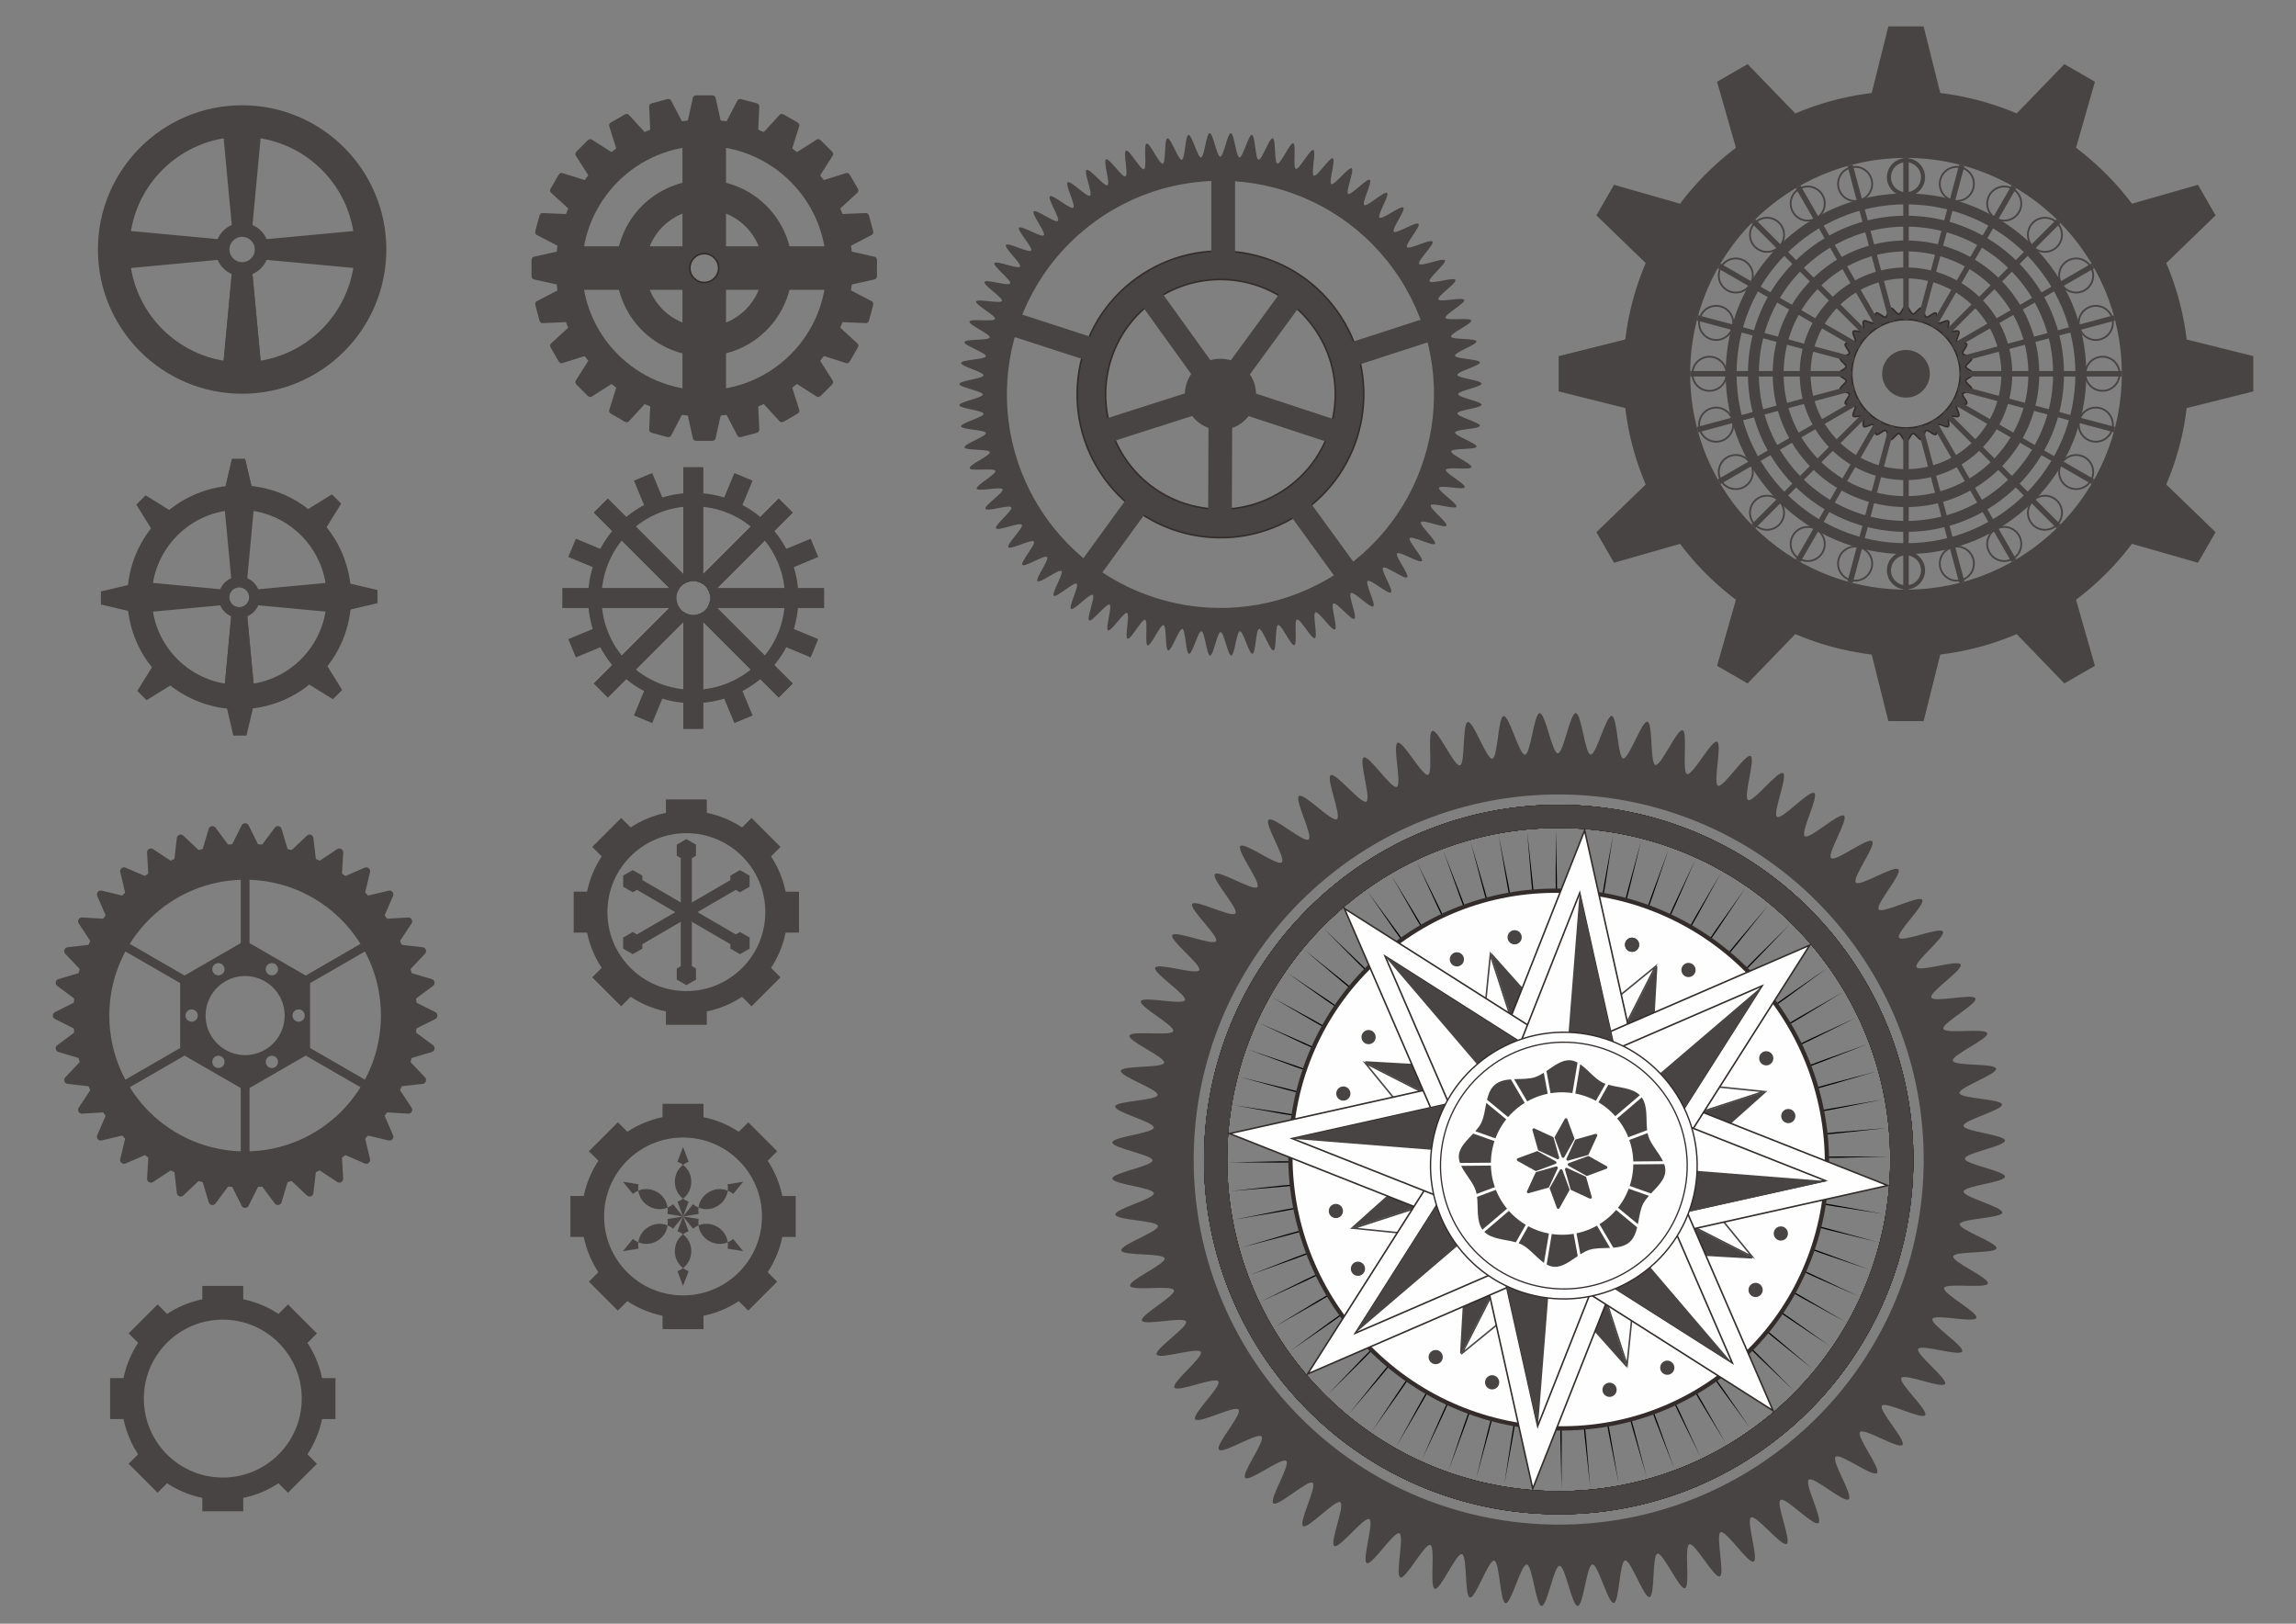 <?xml version="1.0" encoding="UTF-8"?>
<!DOCTYPE svg PUBLIC "-//W3C//DTD SVG 1.1//EN" "http://www.w3.org/Graphics/SVG/1.1/DTD/svg11.dtd">
<!-- Creator: CorelDRAW 2019 (64-Bit) -->
<svg xmlns="http://www.w3.org/2000/svg" xml:space="preserve" width="297mm" height="210mm" version="1.1" style="shape-rendering:geometricPrecision; text-rendering:geometricPrecision; image-rendering:optimizeQuality; fill-rule:evenodd; clip-rule:evenodd"
viewBox="0 0 29700 21000"
 xmlns:xlink="http://www.w3.org/1999/xlink"
 xmlns:xodm="http://www.corel.com/coreldraw/odm/2003">
 <rect x="0" y="0" width="29700" height="21000" fill="#808080" stroke="none"/>
 <defs>
  <style type="text/css">
   <![CDATA[
    .str3 {stroke:#474443;stroke-width:141.11;stroke-miterlimit:22.926}
    .str2 {stroke:#332C2B;stroke-width:50;stroke-miterlimit:22.926}
    .str5 {stroke:#474443;stroke-width:70.56;stroke-miterlimit:22.926}
    .str6 {stroke:#474443;stroke-width:52.92;stroke-miterlimit:22.926}
    .str1 {stroke:#474443;stroke-width:20;stroke-miterlimit:22.926}
    .str0 {stroke:#332C2B;stroke-width:20;stroke-miterlimit:22.926}
    .str4 {stroke:#332C2B;stroke-width:20;stroke-miterlimit:22.926}
    .fil1 {fill:none}
    .fil4 {fill:#FEFEFE}
    .fil0 {fill:#474443}
    .fil3 {fill:black}
    .fil5 {fill:#FEFEFE;fill-rule:nonzero}
    .fil2 {fill:#474443;fill-rule:nonzero}
   ]]>
  </style>
 </defs>
 <g id="Layer_x0020_1">
  <g id="_1910402190992">
   <path class="fil0" d="M3132.01 1361.63c1030.2,0 1865.31,835.11 1865.31,1865.31 0,1030.2 -835.11,1865.31 -1865.31,1865.31 -1030.2,0 -1865.31,-835.11 -1865.31,-1865.31 0,-1030.2 835.11,-1865.31 1865.31,-1865.31zm0 407.63c805.07,0 1457.68,652.61 1457.68,1457.68 0,805.07 -652.61,1457.68 -1457.68,1457.68 -805.07,0 -1457.68,-652.61 -1457.68,-1457.68 0,-805.07 652.61,-1457.68 1457.68,-1457.68z"/>
   <circle class="fil1" cx="3132" cy="3226.94" r="1457.68"/>
   <path class="fil0" d="M3132.01 2882.99c189.96,0 343.95,153.99 343.95,343.95 0,189.96 -153.99,343.95 -343.95,343.95 -189.96,0 -343.95,-153.99 -343.95,-343.95 0,-189.96 153.99,-343.95 343.95,-343.95zm0 179.9c90.6,0 164.05,73.45 164.05,164.05 0,90.6 -73.45,164.05 -164.05,164.05 -90.6,0 -164.05,-73.45 -164.05,-164.05 0,-90.6 73.45,-164.05 164.05,-164.05z"/>
   <path class="fil2" d="M3005.01 3470.21l254 0 127 1354.67 -508 0 127 -1354.67zm127 0m190.5 677.33m-190.5 677.34m-190.5 -677.34"/>
   <path class="fil2" d="M3375.27 3353.93l0 -254 1354.67 -127 0 508 -1354.67 -127zm0 -127m677.33 -190.5m677.34 190.5m-677.34 190.5"/>
   <path class="fil2" d="M3258.99 2983.67l-254 0 -127 -1354.67 508 0 -127 1354.67zm-127 0m-190.5 -677.33m190.5 -677.34m190.5 677.34"/>
   <path class="fil2" d="M2888.73 3099.95l0 254 -1354.67 127 0 -508 1354.67 127zm0 127m-677.33 190.5m-677.34 -190.5m677.34 -190.5"/>
   <path class="fil2" d="M3005.01 3470.21l254 0 127 1354.67 -508 0 127 -1354.67zm127 0m190.5 677.33m-190.5 677.34m-190.5 -677.34"/>
  </g>
  <g id="_1910411511024">
   <g>
    <path class="fil0" d="M3094.68 6276.8c799.74,0 1448.03,648.29 1448.03,1448.03 0,799.73 -648.29,1448.02 -1448.03,1448.02 -799.73,0 -1448.02,-648.29 -1448.02,-1448.02 0,-799.74 648.29,-1448.03 1448.02,-1448.03zm0 316.44c624.97,0 1131.59,506.62 1131.59,1131.59 0,624.96 -506.62,1131.58 -1131.59,1131.58 -624.96,0 -1131.58,-506.62 -1131.58,-1131.58 0,-624.97 506.62,-1131.59 1131.58,-1131.59z"/>
    <circle class="fil1" cx="3094.68" cy="7724.83" r="1131.59"/>
    <path class="fil0" d="M3094.68 7457.82c147.47,0 267.01,119.54 267.01,267.01 0,147.46 -119.54,267 -267.01,267 -147.46,0 -267,-119.54 -267,-267 0,-147.47 119.54,-267.01 267,-267.01zm0 139.65c70.34,0 127.36,57.02 127.36,127.36 0,70.33 -57.02,127.35 -127.36,127.35 -70.33,0 -127.35,-57.02 -127.35,-127.35 0,-70.34 57.02,-127.36 127.35,-127.36z"/>
    <path class="fil2" d="M2996.1 7913.67l197.17 0 98.59 1051.62 -394.35 0 98.59 -1051.62zm98.58 0m147.89 525.81m-147.89 525.81m-147.88 -525.81"/>
    <path class="fil2" d="M3283.53 7823.41l0 -197.18 1051.62 -98.59 0 394.36 -1051.62 -98.59zm0 -98.59m525.8 -147.89m525.82 147.89m-525.82 147.88"/>
    <path class="fil2" d="M3193.26 7535.98l-197.18 0 -98.59 -1051.62 394.36 0 -98.59 1051.62zm-98.59 0m-147.88 -525.81m147.88 -525.81m147.88 525.81"/>
    <path class="fil2" d="M2905.83 7626.24l0 197.18 -1051.62 98.59 0 -394.36 1051.62 98.59zm0 98.59m-525.81 147.89m-525.81 -147.89m525.81 -147.88"/>
    <path class="fil2" d="M2996.1 7913.67l197.17 0 98.59 1051.62 -394.35 0 98.59 -1051.62zm98.58 0m147.89 525.81m-147.89 525.81m-147.88 -525.81"/>
   </g>
   <path class="fil2" d="M3001.16 5935.88l169.35 0 84.66 359.83 -338.67 0 84.66 -359.83zm84.67 0m127.01 179.91m-127.01 179.92m-127 -179.92"/>
   <path class="fil2" d="M1763.57 6525.98l119.75 -119.75 314.3 194.58 -239.47 239.47 -194.58 -314.3zm59.87 -59.87m217.03 37.41m37.41 217.03m-217.02 -37.42"/>
   <path class="fil2" d="M1305.73 7818.35l0 -169.35 359.83 -84.66 0 338.67 -359.83 -84.66zm0 -84.67m179.91 -127.01m179.92 127.01m-179.92 127"/>
   <path class="fil2" d="M1895.83 9055.94l-119.75 -119.75 194.58 -314.3 239.47 239.47 -314.3 194.58zm-59.87 -59.87m37.41 -217.03m217.03 -37.41m-37.42 217.02"/>
   <path class="fil2" d="M3188.2 9513.78l-169.35 0 -84.66 -359.83 338.67 0 -84.66 359.83zm-84.67 0m-127.01 -179.91m127.01 -179.92m127 179.92"/>
   <path class="fil2" d="M4425.79 8923.68l-119.75 119.75 -314.3 -194.58 239.47 -239.47 194.58 314.3zm-59.87 59.87m-217.03 -37.41m-37.41 -217.03m217.02 37.42"/>
   <path class="fil2" d="M4883.63 7631.31l0 169.35 -359.83 84.66 0 -338.67 359.83 84.66zm0 84.67m-179.91 127.01m-179.92 -127.01m179.92 -127"/>
   <path class="fil2" d="M4293.53 6393.72l119.75 119.75 -194.58 314.3 -239.47 -239.47 314.3 -194.58zm59.87 59.87m-37.41 217.03m-217.03 37.41m37.42 -217.02"/>
   <path class="fil2" d="M3001.16 5935.88l169.35 0 84.66 359.83 -338.67 0 84.66 -359.83zm84.67 0m127.01 179.91m-127.01 179.92m-127 -179.92"/>
  </g>
  <g id="_1910401688848">
   <g>
    <path class="fil0" d="M3170.94 10912.19c1227.44,0 2222.5,995.06 2222.5,2222.5 0,1227.46 -995.06,2222.5 -2222.5,2222.5 -1227.46,0 -2222.5,-995.04 -2222.5,-2222.5 0,-1227.44 995.04,-2222.5 2222.5,-2222.5zm0 465.67c970.26,0 1756.83,786.57 1756.83,1756.83 0,970.28 -786.57,1756.83 -1756.83,1756.83 -970.28,0 -1756.83,-786.55 -1756.83,-1756.83 0,-970.26 786.55,-1756.83 1756.83,-1756.83z"/>
    <path class="fil0" d="M3170.94 14104.83l-420.08 -242.53 -420.09 -242.54 0 -485.07 0 -485.07 420.09 -242.54 420.08 -242.53 420.08 242.53 420.09 242.54 0 485.07 0 485.07 -420.09 242.54 -420.08 242.53zm-385.61 -1638.05c37.96,-21.91 86.51,-8.91 108.43,29.05 21.91,37.96 8.9,86.51 -29.06,108.42 -37.97,21.93 -86.52,8.92 -108.44,-29.03 -21.91,-37.97 -8.9,-86.51 29.07,-108.44zm771.23 0.01c37.96,21.92 50.97,70.46 29.06,108.43 -21.92,37.95 -70.47,50.96 -108.43,29.04 -37.97,-21.92 -50.98,-70.47 -29.07,-108.43 21.92,-37.96 70.47,-50.96 108.44,-29.04zm385.61 667.91c0,43.83 -35.54,79.37 -79.37,79.38 -43.83,-0.01 -79.37,-35.55 -79.37,-79.38 0,-43.85 35.54,-79.39 79.37,-79.4 43.83,0.01 79.37,35.55 79.37,79.4zm-385.62 667.9c-37.96,21.91 -86.51,8.91 -108.43,-29.05 -21.91,-37.96 -8.9,-86.51 29.06,-108.42 37.97,-21.93 86.52,-8.92 108.44,29.03 21.91,37.97 8.9,86.51 -29.07,108.44zm-771.23 -0.01c-37.96,-21.92 -50.97,-70.46 -29.06,-108.42 21.92,-37.96 70.47,-50.97 108.43,-29.05 37.97,21.92 50.98,70.47 29.07,108.43 -21.92,37.96 -70.47,50.96 -108.44,29.04zm-385.61 -667.9c0,-43.84 35.54,-79.38 79.37,-79.38 43.83,0 79.37,35.54 79.37,79.38 0,43.84 -35.54,79.38 -79.37,79.38 -43.83,0 -79.37,-35.54 -79.37,-79.38zm328.23 255.76c-141.25,-244.66 -57.43,-557.5 187.24,-698.76 244.66,-141.25 557.5,-57.43 698.76,187.24 141.25,244.66 57.43,557.5 -187.24,698.76 -244.66,141.25 -557.5,57.43 -698.76,-187.24z"/>
    <rect class="fil0" x="3114.27" y="11279.64" width="113.34" height="1003.7"/>
    <rect class="fil0" transform="matrix(0.25 -0.433 0.949 0.548 1536.09 12256.2)" width="226.69" height="915.51"/>
    <rect class="fil0" transform="matrix(-0.25 -0.433 0.949 -0.548 1592.76 14111.3)" width="226.69" height="915.51"/>
    <rect class="fil0" x="3114.27" y="13986.04" width="113.34" height="1003.7"/>
    <rect class="fil0" transform="matrix(-0.25 0.433 -0.949 -0.548 4805.79 14013.1)" width="226.69" height="915.51"/>
    <rect class="fil0" transform="matrix(0.25 0.433 -0.949 0.548 4749.12 12158.1)" width="226.69" height="915.51"/>
   </g>
   <path class="fil2" d="M2999.93 10927.4l126.19 -252.39c8.7,-17.4 25.36,-27.69 44.81,-27.69 19.45,-0.01 36.11,10.29 44.81,27.69l126.2 252.38c7.99,15.98 7.2,33.54 -2.19,48.74 -9.4,15.21 -24.75,23.77 -42.62,23.77l-252.39 0c-17.87,0 -33.22,-8.56 -42.61,-23.76 -9.4,-15.2 -10.19,-32.76 -2.2,-48.74z"/>
   <path class="fil2" d="M2619.24 10990.63l80.44 -270.47c5.55,-18.65 20.17,-31.67 39.32,-35.05 19.16,-3.39 37.35,3.86 48.94,19.49l168.11 226.63c10.64,14.35 12.91,31.78 6.31,48.38 -6.62,16.61 -20.25,27.71 -37.85,30.81l-248.56 43.83c-17.59,3.1 -34.2,-2.66 -46.08,-16 -11.9,-13.34 -15.73,-30.5 -10.63,-47.62z"/>
   <path class="fil2" d="M2255.31 11119l32.25 -280.32c2.23,-19.33 14.36,-34.7 32.64,-41.35 18.27,-6.66 37.45,-2.68 51.58,10.69l204.91 194c12.97,12.28 18.23,29.06 14.61,46.55 -3.63,17.51 -15.13,30.8 -31.92,36.91l-237.17 86.33c-16.79,6.11 -34.14,3.31 -48.17,-7.76 -14.03,-11.07 -20.78,-27.3 -18.73,-45.05z"/>
   <path class="fil2" d="M1919.2 11308.63l-16.92 -281.68c-1.16,-19.41 8.12,-36.66 24.97,-46.38 16.84,-9.73 36.41,-9.14 52.65,1.57l235.48 155.47c14.91,9.85 23.01,25.45 22.47,43.31 -0.53,17.87 -9.55,32.96 -25.02,41.89l-218.58 126.2c-15.47,8.93 -33.05,9.19 -48.78,0.73 -15.74,-8.47 -25.2,-23.28 -26.27,-41.11z"/>
   <path class="fil2" d="M1621.12 11553.73l-65.57 -274.45c-4.52,-18.93 1.63,-37.52 16.53,-50.02 14.89,-12.51 34.28,-15.33 52.13,-7.59l258.9 112.21c16.39,7.11 27.07,21.07 29.65,38.75 2.58,17.69 -3.68,34.12 -17.37,45.6l-193.34 162.24c-13.69,11.48 -30.95,14.79 -47.92,9.18 -16.97,-5.6 -28.86,-18.54 -33.01,-35.92z"/>
   <path class="fil2" d="M1370.13 11846.87l-112.22 -258.9c-7.74,-17.85 -4.91,-37.22 7.59,-52.12 12.49,-14.91 31.09,-21.05 50.01,-16.53l274.46 65.55c17.37,4.15 30.32,16.04 35.93,33.01 5.61,16.98 2.3,34.24 -9.19,47.93l-162.23 193.34c-11.49,13.69 -27.91,19.94 -45.59,17.37 -17.69,-2.57 -31.65,-13.25 -38.76,-29.65z"/>
   <path class="fil2" d="M1173.87 12179.14l-155.49 -235.47c-10.71,-16.24 -11.3,-35.81 -1.57,-52.66 9.72,-16.85 26.97,-26.12 46.38,-24.96l281.67 16.9c17.84,1.07 32.65,10.53 41.12,26.27 8.47,15.74 8.21,33.32 -0.73,48.79l-126.19 218.58c-8.94,15.47 -24.03,24.49 -41.88,25.02 -17.87,0.54 -33.47,-7.56 -43.31,-22.47z"/>
   <path class="fil2" d="M1038.28 12540.45l-194.01 -204.9c-13.38,-14.13 -17.35,-33.3 -10.7,-51.58 6.65,-18.28 22.02,-30.41 41.35,-32.64l280.32 -32.27c17.75,-2.04 33.98,4.71 45.05,18.73 11.08,14.03 13.88,31.39 7.76,48.18l-86.32 237.17c-6.11,16.79 -19.41,28.29 -36.9,31.91 -17.5,3.64 -34.27,-1.63 -46.55,-14.6z"/>
   <path class="fil2" d="M967.49 12919.81l-226.64 -168.1c-15.63,-11.59 -22.87,-29.78 -19.49,-48.94 3.36,-19.15 16.4,-33.77 35.05,-39.32l270.46 -80.46c17.12,-5.09 34.28,-1.26 47.62,10.62 13.34,11.9 19.11,28.51 16,46.1l-43.82 248.56c-3.11,17.6 -14.2,31.23 -30.8,37.84 -16.6,6.61 -34.03,4.34 -48.38,-6.3z"/>
   <path class="fil2" d="M963.65 13305.7l-252.39 -126.19c-17.4,-8.7 -27.69,-25.36 -27.69,-44.81 -0.01,-19.45 10.29,-36.11 27.69,-44.81l252.38 -126.2c15.98,-7.99 33.54,-7.2 48.74,2.19 15.21,9.4 23.77,24.75 23.77,42.62l0 252.39c0,17.87 -8.56,33.22 -23.76,42.61 -15.2,9.4 -32.76,10.19 -48.74,2.2z"/>
   <path class="fil2" d="M1026.88 13686.39l-270.47 -80.44c-18.65,-5.55 -31.67,-20.17 -35.05,-39.32 -3.39,-19.16 3.86,-37.35 19.49,-48.94l226.63 -168.11c14.35,-10.64 31.78,-12.91 48.38,-6.31 16.61,6.62 27.71,20.25 30.81,37.85l43.83 248.56c3.1,17.59 -2.66,34.2 -16,46.08 -13.34,11.9 -30.5,15.73 -47.62,10.63z"/>
   <path class="fil2" d="M1155.25 14050.32l-280.32 -32.25c-19.33,-2.23 -34.7,-14.36 -41.35,-32.64 -6.66,-18.27 -2.68,-37.45 10.69,-51.58l194 -204.91c12.28,-12.97 29.06,-18.23 46.55,-14.61 17.51,3.63 30.8,15.13 36.91,31.92l86.33 237.17c6.11,16.79 3.31,34.14 -7.76,48.17 -11.07,14.03 -27.3,20.78 -45.05,18.73z"/>
   <path class="fil2" d="M1344.88 14386.43l-281.68 16.92c-19.41,1.16 -36.66,-8.12 -46.38,-24.97 -9.73,-16.84 -9.14,-36.41 1.57,-52.65l155.47 -235.48c9.85,-14.91 25.45,-23.01 43.31,-22.47 17.87,0.53 32.96,9.55 41.89,25.02l126.2 218.58c8.93,15.47 9.19,33.05 0.73,48.78 -8.47,15.74 -23.28,25.2 -41.11,26.27z"/>
   <path class="fil2" d="M1589.98 14684.51l-274.45 65.57c-18.93,4.52 -37.52,-1.63 -50.02,-16.53 -12.51,-14.89 -15.33,-34.28 -7.59,-52.13l112.21 -258.9c7.11,-16.39 21.07,-27.07 38.75,-29.65 17.69,-2.58 34.12,3.68 45.6,17.37l162.24 193.34c11.48,13.69 14.79,30.95 9.18,47.92 -5.6,16.97 -18.54,28.86 -35.92,33.01z"/>
   <path class="fil2" d="M1883.12 14935.5l-258.9 112.22c-17.85,7.74 -37.22,4.91 -52.12,-7.59 -14.91,-12.49 -21.05,-31.09 -16.53,-50.01l65.55 -274.46c4.15,-17.37 16.04,-30.32 33.01,-35.93 16.98,-5.61 34.24,-2.3 47.93,9.19l193.34 162.23c13.69,11.49 19.94,27.91 17.37,45.59 -2.57,17.69 -13.25,31.65 -29.65,38.76z"/>
   <path class="fil2" d="M2215.39 15131.76l-235.47 155.49c-16.24,10.71 -35.81,11.3 -52.66,1.57 -16.85,-9.72 -26.12,-26.97 -24.96,-46.38l16.9 -281.67c1.07,-17.84 10.53,-32.65 26.27,-41.12 15.74,-8.47 33.32,-8.21 48.79,0.73l218.58 126.19c15.47,8.94 24.49,24.03 25.02,41.88 0.54,17.87 -7.56,33.47 -22.47,43.31z"/>
   <path class="fil2" d="M2576.7 15267.35l-204.9 194.01c-14.13,13.38 -33.3,17.35 -51.58,10.7 -18.28,-6.65 -30.41,-22.02 -32.64,-41.35l-32.27 -280.32c-2.04,-17.75 4.71,-33.98 18.73,-45.05 14.03,-11.08 31.39,-13.88 48.18,-7.76l237.17 86.32c16.79,6.11 28.29,19.41 31.91,36.9 3.64,17.5 -1.63,34.27 -14.6,46.55z"/>
   <path class="fil2" d="M2956.06 15338.14l-168.1 226.64c-11.59,15.63 -29.78,22.87 -48.94,19.49 -19.15,-3.36 -33.77,-16.4 -39.32,-35.05l-80.46 -270.46c-5.09,-17.12 -1.26,-34.28 10.62,-47.62 11.9,-13.34 28.51,-19.11 46.1,-16l248.56 43.82c17.6,3.11 31.23,14.2 37.84,30.8 6.61,16.6 4.34,34.03 -6.3,48.38z"/>
   <path class="fil2" d="M3341.95 15341.98l-126.19 252.39c-8.7,17.4 -25.36,27.69 -44.81,27.69 -19.45,0.01 -36.11,-10.29 -44.81,-27.69l-126.2 -252.38c-7.99,-15.98 -7.2,-33.54 2.19,-48.74 9.4,-15.21 24.75,-23.77 42.62,-23.77l252.39 0c17.87,0 33.22,8.56 42.61,23.76 9.4,15.2 10.19,32.76 2.2,48.74z"/>
   <path class="fil2" d="M3722.64 15278.75l-80.44 270.47c-5.55,18.65 -20.17,31.67 -39.32,35.05 -19.16,3.39 -37.35,-3.86 -48.94,-19.49l-168.11 -226.63c-10.64,-14.35 -12.91,-31.78 -6.31,-48.38 6.62,-16.61 20.25,-27.71 37.85,-30.81l248.56 -43.83c17.59,-3.1 34.2,2.66 46.08,16 11.9,13.34 15.73,30.5 10.63,47.62z"/>
   <path class="fil2" d="M4086.57 15150.38l-32.25 280.32c-2.23,19.33 -14.36,34.7 -32.64,41.35 -18.27,6.66 -37.45,2.68 -51.58,-10.69l-204.91 -194c-12.97,-12.28 -18.23,-29.06 -14.61,-46.55 3.63,-17.51 15.13,-30.8 31.92,-36.91l237.17 -86.33c16.79,-6.11 34.14,-3.31 48.17,7.76 14.03,11.07 20.78,27.3 18.73,45.05z"/>
   <path class="fil2" d="M4422.68 14960.75l16.92 281.68c1.16,19.41 -8.12,36.66 -24.97,46.38 -16.84,9.73 -36.41,9.14 -52.65,-1.57l-235.48 -155.47c-14.91,-9.85 -23.01,-25.45 -22.47,-43.31 0.53,-17.87 9.55,-32.96 25.02,-41.89l218.58 -126.2c15.47,-8.93 33.05,-9.19 48.78,-0.73 15.74,8.47 25.2,23.28 26.27,41.11z"/>
   <path class="fil2" d="M4720.76 14715.65l65.57 274.45c4.52,18.93 -1.63,37.52 -16.53,50.02 -14.89,12.51 -34.28,15.33 -52.13,7.59l-258.9 -112.21c-16.39,-7.11 -27.07,-21.07 -29.65,-38.75 -2.58,-17.69 3.68,-34.12 17.37,-45.6l193.34 -162.24c13.69,-11.48 30.95,-14.79 47.92,-9.18 16.97,5.6 28.86,18.54 33.01,35.92z"/>
   <path class="fil2" d="M4971.75 14422.51l112.22 258.9c7.74,17.85 4.91,37.22 -7.59,52.12 -12.49,14.91 -31.09,21.05 -50.01,16.53l-274.46 -65.55c-17.37,-4.15 -30.32,-16.04 -35.93,-33.01 -5.61,-16.98 -2.3,-34.24 9.19,-47.93l162.23 -193.34c11.49,-13.69 27.91,-19.94 45.59,-17.37 17.69,2.57 31.65,13.25 38.76,29.65z"/>
   <path class="fil2" d="M5168.01 14090.24l155.49 235.47c10.71,16.24 11.3,35.81 1.57,52.66 -9.72,16.85 -26.97,26.12 -46.38,24.96l-281.67 -16.9c-17.84,-1.07 -32.65,-10.53 -41.12,-26.27 -8.47,-15.74 -8.21,-33.32 0.73,-48.79l126.19 -218.58c8.94,-15.47 24.03,-24.49 41.88,-25.02 17.87,-0.54 33.47,7.56 43.31,22.47z"/>
   <path class="fil2" d="M5303.6 13728.93l194.01 204.9c13.38,14.13 17.35,33.3 10.7,51.58 -6.65,18.28 -22.02,30.41 -41.35,32.64l-280.32 32.27c-17.75,2.04 -33.98,-4.71 -45.05,-18.73 -11.08,-14.03 -13.88,-31.39 -7.76,-48.18l86.32 -237.17c6.11,-16.79 19.41,-28.29 36.9,-31.91 17.5,-3.64 34.27,1.63 46.55,14.6z"/>
   <path class="fil2" d="M5374.39 13349.57l226.64 168.1c15.63,11.59 22.87,29.78 19.49,48.94 -3.36,19.15 -16.4,33.77 -35.05,39.32l-270.46 80.46c-17.12,5.09 -34.28,1.26 -47.62,-10.62 -13.34,-11.9 -19.11,-28.51 -16,-46.1l43.82 -248.56c3.11,-17.6 14.2,-31.23 30.8,-37.84 16.6,-6.61 34.03,-4.34 48.38,6.3z"/>
   <path class="fil2" d="M5378.23 12963.68l252.39 126.19c17.4,8.7 27.69,25.36 27.69,44.81 0.01,19.45 -10.29,36.11 -27.69,44.81l-252.38 126.2c-15.98,7.99 -33.54,7.2 -48.74,-2.19 -15.21,-9.4 -23.77,-24.75 -23.77,-42.62l0 -252.39c0,-17.87 8.56,-33.22 23.76,-42.61 15.2,-9.4 32.76,-10.19 48.74,-2.2z"/>
   <path class="fil2" d="M5315 12582.99l270.47 80.44c18.65,5.55 31.67,20.17 35.05,39.32 3.39,19.16 -3.86,37.35 -19.49,48.94l-226.63 168.11c-14.35,10.64 -31.78,12.91 -48.38,6.31 -16.61,-6.62 -27.71,-20.25 -30.81,-37.85l-43.83 -248.56c-3.1,-17.59 2.66,-34.2 16,-46.08 13.34,-11.9 30.5,-15.73 47.62,-10.63z"/>
   <path class="fil2" d="M5186.63 12219.06l280.32 32.25c19.33,2.23 34.7,14.36 41.35,32.64 6.66,18.27 2.68,37.45 -10.69,51.58l-194 204.91c-12.28,12.97 -29.06,18.23 -46.55,14.61 -17.51,-3.63 -30.8,-15.13 -36.91,-31.92l-86.33 -237.17c-6.11,-16.79 -3.31,-34.14 7.76,-48.17 11.07,-14.03 27.3,-20.78 45.05,-18.73z"/>
   <path class="fil2" d="M4997 11882.95l281.68 -16.92c19.41,-1.16 36.66,8.12 46.38,24.97 9.73,16.84 9.14,36.41 -1.57,52.65l-155.47 235.48c-9.85,14.91 -25.45,23.01 -43.31,22.47 -17.87,-0.53 -32.96,-9.55 -41.89,-25.02l-126.2 -218.58c-8.93,-15.47 -9.19,-33.05 -0.73,-48.78 8.47,-15.74 23.28,-25.2 41.11,-26.27z"/>
   <path class="fil2" d="M4751.9 11584.87l274.45 -65.57c18.93,-4.52 37.52,1.63 50.02,16.53 12.51,14.89 15.33,34.28 7.59,52.13l-112.21 258.9c-7.11,16.39 -21.07,27.07 -38.75,29.65 -17.69,2.58 -34.12,-3.68 -45.6,-17.37l-162.24 -193.34c-11.48,-13.69 -14.79,-30.95 -9.18,-47.92 5.6,-16.97 18.54,-28.86 35.92,-33.01z"/>
   <path class="fil2" d="M4458.76 11333.88l258.9 -112.22c17.85,-7.74 37.22,-4.91 52.12,7.59 14.91,12.49 21.05,31.09 16.53,50.01l-65.55 274.46c-4.15,17.37 -16.04,30.32 -33.01,35.93 -16.98,5.61 -34.24,2.3 -47.93,-9.19l-193.34 -162.23c-13.69,-11.49 -19.94,-27.91 -17.37,-45.59 2.57,-17.69 13.25,-31.65 29.65,-38.76z"/>
   <path class="fil2" d="M4126.49 11137.62l235.47 -155.49c16.24,-10.71 35.81,-11.3 52.66,-1.57 16.85,9.72 26.12,26.97 24.96,46.38l-16.9 281.67c-1.07,17.84 -10.53,32.65 -26.27,41.12 -15.74,8.47 -33.32,8.21 -48.79,-0.73l-218.58 -126.19c-15.47,-8.94 -24.49,-24.03 -25.02,-41.88 -0.54,-17.87 7.56,-33.47 22.47,-43.31z"/>
   <path class="fil2" d="M3765.18 11002.03l204.9 -194.01c14.13,-13.38 33.3,-17.35 51.58,-10.7 18.28,6.65 30.41,22.02 32.64,41.35l32.27 280.32c2.04,17.75 -4.71,33.98 -18.73,45.05 -14.03,11.08 -31.39,13.88 -48.18,7.76l-237.17 -86.32c-16.79,-6.11 -28.29,-19.41 -31.91,-36.9 -3.64,-17.5 1.63,-34.27 14.6,-46.55z"/>
   <path class="fil2" d="M3385.82 10931.24l168.1 -226.64c11.59,-15.63 29.78,-22.87 48.94,-19.49 19.15,3.36 33.77,16.4 39.32,35.05l80.46 270.46c5.09,17.12 1.26,34.28 -10.62,47.62 -11.9,13.34 -28.51,19.11 -46.1,16l-248.56 -43.82c-17.6,-3.11 -31.23,-14.2 -37.84,-30.8 -6.61,-16.6 -4.34,-34.03 6.3,-48.38z"/>
  </g>
  <g id="_1910401699664">
   <g>
    <g>
     <path class="fil0" d="M9109.7 1546.88c1060.51,0 1920.21,859.7 1920.21,1920.22 0,1060.51 -859.7,1920.22 -1920.21,1920.22 -1060.52,0 -1920.23,-859.71 -1920.23,-1920.22 0,-1060.52 859.71,-1920.22 1920.23,-1920.22zm0 340.42c872.49,0 1579.79,707.3 1579.79,1579.8 0,872.5 -707.3,1579.79 -1579.79,1579.79 -872.51,0 -1579.8,-707.29 -1579.8,-1579.79 0,-872.5 707.29,-1579.8 1579.8,-1579.8z"/>
     <path class="fil1" d="M9109.7 1887.3c872.49,0 1579.79,707.3 1579.79,1579.8 0,872.5 -707.3,1579.79 -1579.79,1579.79 -872.51,0 -1579.8,-707.29 -1579.8,-1579.79 0,-872.5 707.29,-1579.8 1579.8,-1579.8zm0 1393.72c102.76,0 186.07,83.31 186.07,186.08 0,102.76 -83.31,186.07 -186.07,186.07 -102.77,0 -186.08,-83.31 -186.08,-186.07 0,-102.77 83.31,-186.08 186.08,-186.08z"/>
    </g>
    <path class="fil0" d="M9109.7 2329.11c628.49,0 1137.99,509.49 1137.99,1137.99 0,628.49 -509.5,1137.99 -1137.99,1137.99 -628.5,0 -1138,-509.5 -1138,-1137.99 0,-628.5 509.5,-1137.99 1138,-1137.99zm0 379.32c418.99,0 758.66,339.67 758.66,758.67 0,418.99 -339.67,758.66 -758.66,758.66 -419,0 -758.67,-339.67 -758.67,-758.66 0,-419 339.67,-758.67 758.67,-758.67z"/>
    <path class="fil0" d="M8827.88 1726.94l563.62 0 0 3480.32 -563.62 0 0 -3480.32zm281.82 1554.08c102.76,0 186.07,83.31 186.07,186.08 0,102.76 -83.31,186.07 -186.07,186.07 -102.77,0 -186.08,-83.31 -186.08,-186.07 0,-102.77 83.31,-186.08 186.08,-186.08z"/>
    <path class="fil0" d="M7369.53 3748.9l0 -563.62 3480.32 0 0 563.62 -3480.32 0zm1740.17 -467.88c102.76,0 186.07,83.31 186.07,186.08 0,102.76 -83.31,186.07 -186.07,186.07 -102.77,0 -186.08,-83.31 -186.08,-186.07 0,-102.77 83.31,-186.08 186.08,-186.08z"/>
   </g>
   <circle class="fil1 str0" cx="9109.69" cy="3467.1" r="186.08"/>
   <path class="fil2" d="M9009 1232.79l201.38 0c22.69,0 41.65,11.75 45.28,28.03l124.88 561.47c2.22,9.99 -1.33,19.23 -10.35,26.94 -9.02,7.71 -21,11.73 -34.92,11.73l-451.15 0c-13.92,0 -25.91,-4.02 -34.92,-11.73 -9.03,-7.71 -12.58,-16.95 -10.36,-26.94l124.89 -561.47c3.62,-16.28 22.59,-28.03 45.27,-28.03z"/>
   <path class="fil2" d="M8434.15 1334.99l194.53 -52.12c21.9,-5.88 43.26,0.56 50.98,15.35l265.94 510.01c4.74,9.08 3.7,18.93 -3.02,28.71 -6.72,9.78 -17.25,16.76 -30.7,20.37l-435.77 116.76c-13.45,3.61 -26.06,2.82 -36.77,-2.29 -10.71,-5.11 -16.53,-13.12 -16.97,-23.35l-24.7 -574.65c-0.71,-16.67 14.57,-32.92 36.48,-38.79z"/>
   <path class="fil2" d="M7905.34 1582.48l174.41 -100.69c19.64,-11.34 41.94,-10.66 53.22,1.63l388.88 423.81c6.92,7.54 8.47,17.32 4.51,28.51 -3.96,11.18 -12.32,20.66 -24.38,27.62l-390.7 225.57c-12.06,6.96 -24.45,9.47 -36.11,7.3 -11.67,-2.16 -19.37,-8.39 -22.44,-18.16l-172.58 -548.68c-5.01,-15.92 5.55,-35.57 25.19,-46.91z"/>
   <path class="fil2" d="M7458.61 1958.41l142.4 -142.4c16.04,-16.04 37.75,-21.15 51.83,-12.2l485.32 308.71c8.64,5.49 12.66,14.54 11.73,26.38 -0.92,11.82 -6.55,23.14 -16.4,32.98l-319.01 319.01c-9.84,9.85 -21.16,15.48 -32.98,16.4 -11.83,0.93 -20.88,-3.09 -26.38,-11.73l-308.71 -485.32c-8.95,-14.08 -3.84,-35.79 12.2,-51.83z"/>
   <path class="fil2" d="M7124.39 2437.15l100.69 -174.41c11.34,-19.64 31,-30.2 46.91,-25.19l548.69 172.58c9.76,3.07 15.99,10.77 18.16,22.44 2.16,11.66 -0.35,24.05 -7.31,36.11l-225.57 390.7c-6.96,12.06 -16.43,20.42 -27.62,24.38 -11.19,3.96 -20.97,2.41 -28.51,-4.51l-423.81 -388.88c-12.28,-11.28 -12.97,-33.58 -1.63,-53.22z"/>
   <path class="fil2" d="M6925.47 2986.08l52.12 -194.53c5.87,-21.91 22.12,-37.19 38.79,-36.47l574.66 24.69c10.22,0.44 18.24,6.26 23.35,16.97 5.11,10.71 5.89,23.32 2.29,36.77l-116.77 435.77c-3.6,13.45 -10.59,23.98 -20.37,30.7 -9.78,6.72 -19.63,7.76 -28.7,3.02l-510.02 -265.94c-14.79,-7.72 -21.22,-29.07 -15.35,-50.98z"/>
   <path class="fil2" d="M6875.4 3567.78l0 -201.38c0,-22.68 11.74,-41.65 28.03,-45.27l561.46 -124.88c9.99,-2.23 19.24,1.32 26.95,10.35 7.71,9.01 11.73,21 11.73,34.92l0 451.15c0,13.92 -4.02,25.9 -11.73,34.92 -7.71,9.02 -16.96,12.57 -26.95,10.35l-561.46 -124.88c-16.29,-3.63 -28.03,-22.59 -28.03,-45.28z"/>
   <path class="fil2" d="M6977.59 4142.63l-52.12 -194.52c-5.87,-21.91 0.56,-43.27 15.35,-50.99l510.02 -265.94c9.07,-4.73 18.92,-3.7 28.71,3.03 9.78,6.71 16.76,17.24 20.36,30.69l116.77 435.78c3.6,13.44 2.82,26.06 -2.29,36.76 -5.11,10.72 -13.12,16.54 -23.35,16.98l-574.66 24.69c-16.66,0.71 -32.92,-14.57 -38.79,-36.48z"/>
   <path class="fil2" d="M7225.09 4671.44l-100.7 -174.4c-11.34,-19.65 -10.65,-41.94 1.64,-53.22l423.8 -388.89c7.54,-6.92 17.33,-8.47 28.51,-4.5 11.19,3.95 20.66,12.32 27.62,24.37l225.58 390.71c6.96,12.05 9.47,24.44 7.3,36.1 -2.16,11.68 -8.4,19.37 -18.16,22.44l-548.69 172.59c-15.91,5 -35.56,-5.55 -46.9,-25.2z"/>
   <path class="fil2" d="M7601.01 5118.18l-142.4 -142.4c-16.04,-16.04 -21.14,-37.76 -12.19,-51.83l308.71 -485.32c5.49,-8.64 14.54,-12.67 26.37,-11.74 11.83,0.93 23.14,6.56 32.99,16.4l319.01 319.01c9.84,9.84 15.47,21.16 16.4,32.99 0.93,11.83 -3.1,20.88 -11.74,26.37l-485.32 308.71c-14.07,8.95 -35.79,3.85 -51.83,-12.19z"/>
   <path class="fil2" d="M8079.75 5452.39l-174.4 -100.69c-19.65,-11.34 -30.2,-30.99 -25.2,-46.91l172.59 -548.68c3.07,-9.77 10.76,-16 22.44,-18.16 11.66,-2.17 24.04,0.34 36.1,7.3l390.71 225.57c12.05,6.97 20.42,16.44 24.37,27.62 3.97,11.19 2.42,20.97 -4.5,28.52l-388.89 423.8c-11.28,12.29 -33.57,12.97 -53.22,1.63z"/>
   <path class="fil2" d="M8628.68 5651.31l-194.52 -52.12c-21.91,-5.87 -37.19,-22.12 -36.48,-38.79l24.69 -574.65c0.44,-10.23 6.27,-18.24 16.98,-23.35 10.7,-5.11 23.32,-5.9 36.76,-2.29l435.78 116.76c13.45,3.61 23.98,10.59 30.69,20.37 6.73,9.78 7.76,19.63 3.03,28.71l-265.94 510.01c-7.72,14.79 -29.08,21.22 -50.99,15.35z"/>
   <path class="fil2" d="M9210.39 5701.38l-201.38 0c-22.69,0 -41.65,-11.74 -45.28,-28.02l-124.88 -561.47c-2.22,-9.99 1.33,-19.24 10.35,-26.94 9.02,-7.71 21,-11.73 34.92,-11.73l451.15 0c13.92,0 25.91,4.02 34.92,11.73 9.03,7.7 12.58,16.95 10.36,26.94l-124.89 561.47c-3.62,16.28 -22.59,28.02 -45.27,28.02z"/>
   <path class="fil2" d="M9785.24 5599.19l-194.53 52.12c-21.9,5.87 -43.26,-0.56 -50.98,-15.35l-265.94 -510.01c-4.74,-9.08 -3.7,-18.93 3.02,-28.71 6.72,-9.78 17.25,-16.77 30.7,-20.37l435.77 -116.77c13.45,-3.6 26.06,-2.82 36.77,2.3 10.71,5.11 16.53,13.12 16.97,23.35l24.7 574.65c0.71,16.67 -14.57,32.92 -36.48,38.79z"/>
   <path class="fil2" d="M10314.05 5351.7l-174.41 100.69c-19.64,11.34 -41.94,10.65 -53.22,-1.63l-388.88 -423.81c-6.92,-7.54 -8.47,-17.32 -4.51,-28.51 3.96,-11.18 12.32,-20.66 24.38,-27.62l390.7 -225.57c12.06,-6.96 24.45,-9.47 36.11,-7.31 11.67,2.17 19.37,8.4 22.44,18.17l172.58 548.68c5.01,15.91 -5.55,35.57 -25.19,46.91z"/>
   <path class="fil2" d="M10760.78 4975.77l-142.4 142.4c-16.04,16.04 -37.75,21.15 -51.83,12.2l-485.32 -308.71c-8.64,-5.5 -12.66,-14.55 -11.73,-26.38 0.92,-11.83 6.55,-23.14 16.4,-32.99l319.01 -319c9.84,-9.85 21.16,-15.48 32.98,-16.4 11.83,-0.93 20.88,3.09 26.38,11.73l308.71 485.32c8.95,14.08 3.84,35.79 -12.2,51.83z"/>
   <path class="fil2" d="M11095 4497.03l-100.69 174.41c-11.34,19.64 -31,30.19 -46.91,25.19l-548.69 -172.58c-9.76,-3.07 -15.99,-10.77 -18.16,-22.44 -2.16,-11.66 0.35,-24.05 7.31,-36.11l225.57 -390.7c6.96,-12.06 16.43,-20.43 27.62,-24.38 11.19,-3.96 20.97,-2.41 28.51,4.51l423.81 388.88c12.28,11.28 12.97,33.58 1.63,53.22z"/>
   <path class="fil2" d="M11293.92 3948.1l-52.12 194.53c-5.87,21.9 -22.12,37.19 -38.79,36.47l-574.66 -24.69c-10.22,-0.44 -18.24,-6.26 -23.35,-16.97 -5.11,-10.71 -5.89,-23.32 -2.29,-36.77l116.77 -435.78c3.6,-13.44 10.59,-23.98 20.37,-30.69 9.78,-6.72 19.63,-7.76 28.7,-3.03l510.02 265.95c14.79,7.71 21.22,29.07 15.35,50.98z"/>
   <path class="fil2" d="M11343.99 3366.39l0 201.39c0,22.68 -11.74,41.65 -28.03,45.27l-561.46 124.88c-9.99,2.23 -19.24,-1.32 -26.95,-10.35 -7.71,-9.02 -11.73,-21 -11.73,-34.92l0 -451.15c0,-13.92 4.02,-25.9 11.73,-34.92 7.71,-9.02 16.96,-12.58 26.95,-10.35l561.46 124.88c16.29,3.62 28.03,22.59 28.03,45.27z"/>
   <path class="fil2" d="M11241.8 2791.55l52.12 194.52c5.87,21.91 -0.56,43.27 -15.35,50.98l-510.02 265.95c-9.07,4.73 -18.92,3.69 -28.71,-3.03 -9.78,-6.71 -16.76,-17.25 -20.36,-30.69l-116.77 -435.78c-3.6,-13.45 -2.82,-26.06 2.29,-36.76 5.11,-10.72 13.12,-16.54 23.35,-16.98l574.66 -24.69c16.66,-0.71 32.92,14.57 38.79,36.48z"/>
   <path class="fil2" d="M10994.3 2262.74l100.7 174.4c11.34,19.64 10.65,41.94 -1.64,53.22l-423.8 388.88c-7.54,6.93 -17.33,8.47 -28.51,4.51 -11.19,-3.95 -20.66,-12.32 -27.62,-24.38l-225.58 -390.7c-6.96,-12.06 -9.47,-24.44 -7.3,-36.11 2.16,-11.67 8.4,-19.37 18.16,-22.44l548.69 -172.58c15.91,-5 35.56,5.55 46.9,25.2z"/>
   <path class="fil2" d="M10618.38 1816l142.4 142.4c16.04,16.04 21.14,37.76 12.19,51.83l-308.71 485.32c-5.49,8.64 -14.54,12.67 -26.37,11.74 -11.83,-0.93 -23.14,-6.56 -32.99,-16.4l-319.01 -319.01c-9.84,-9.85 -15.47,-21.16 -16.4,-32.99 -0.93,-11.83 3.1,-20.88 11.74,-26.37l485.32 -308.72c14.07,-8.95 35.79,-3.84 51.83,12.2z"/>
   <path class="fil2" d="M10139.64 1481.78l174.4 100.7c19.65,11.34 30.2,30.99 25.2,46.9l-172.59 548.69c-3.07,9.76 -10.76,16 -22.44,18.16 -11.66,2.17 -24.04,-0.34 -36.1,-7.3l-390.71 -225.58c-12.05,-6.96 -20.42,-16.43 -24.37,-27.61 -3.97,-11.19 -2.42,-20.98 4.5,-28.52l388.89 -423.8c11.28,-12.29 33.57,-12.98 53.22,-1.64z"/>
   <path class="fil2" d="M9590.71 1282.86l194.52 52.13c21.91,5.87 37.19,22.12 36.48,38.78l-24.69 574.66c-0.44,10.23 -6.27,18.24 -16.98,23.35 -10.7,5.11 -23.32,5.89 -36.76,2.29l-435.78 -116.76c-13.45,-3.61 -23.98,-10.59 -30.69,-20.37 -6.73,-9.78 -7.76,-19.63 -3.03,-28.71l265.94 -510.01c7.72,-14.79 29.08,-21.23 50.99,-15.36z"/>
  </g>
  <g id="_1910406060272">
   <g>
    <path class="fil0" d="M8005.77 8696.99c-531.34,-531.34 -531.34,-1392.8 0,-1924.14 531.34,-531.34 1392.8,-531.34 1924.14,0 531.34,531.34 531.34,1392.8 0,1924.14 -531.34,531.34 -1392.8,531.34 -1924.14,0zm122.82 -122.82c-463.51,-463.5 -463.51,-1214.99 0,-1678.5 463.5,-463.51 1214.99,-463.51 1678.5,0 463.51,463.51 463.51,1215 0,1678.5 -463.51,463.51 -1215,463.51 -1678.5,0z"/>
    <path class="fil0" d="M7862.53 9020.82l-180.59 -180.59 1068.74 -1068.74c7.31,43.63 27.8,85.48 61.46,119.14 33.66,33.66 75.5,54.15 119.13,61.46l-1068.74 1068.73zm1141.89 -1503.07l1068.73 -1068.73 180.59 180.59 -1068.72 1068.73c-7.31,-43.62 -27.8,-85.47 -61.46,-119.13 -33.66,-33.66 -75.51,-54.15 -119.14,-61.46z"/>
    <path class="fil0" d="M9095.54 9425.77l-255.39 0 0 -1511.43c76.18,54.36 179.2,54.37 255.39,0.01l0 1511.42zm-255.39 -1870.27l0 -1511.42 255.39 0 0 1511.41c-76.19,-54.36 -179.21,-54.35 -255.39,0.01z"/>
    <path class="fil0" d="M10253.74 8840.24l-180.59 180.59 -1068.74 -1068.74c43.63,-7.31 85.49,-27.79 119.15,-61.46 33.66,-33.66 54.14,-75.5 61.45,-119.12l1068.73 1068.73zm-1503.06 -1141.88l-1068.74 -1068.74 180.59 -180.59 1068.73 1068.73c-43.62,7.31 -85.46,27.79 -119.12,61.45 -33.67,33.66 -54.15,75.52 -61.46,119.15z"/>
    <path class="fil0" d="M10658.69 7607.23l0 255.39 -1511.42 0c54.36,-76.18 54.37,-179.2 0.01,-255.39l1511.41 0zm-1870.26 255.39l-1511.43 0 0 -255.39 1511.42 0c-54.36,76.19 -54.35,179.21 0.01,255.39z"/>
    <path class="fil0" d="M10073.16 6449.03l180.59 180.59 -1068.73 1068.73c-7.31,-43.63 -27.8,-85.48 -61.46,-119.14 -33.66,-33.66 -75.51,-54.15 -119.13,-61.46l1068.73 -1068.72zm-1141.89 1503.06l-1068.74 1068.74 -180.58 -180.59 1068.73 -1068.74c7.31,43.63 27.8,85.47 61.46,119.13 33.66,33.66 75.51,54.15 119.13,61.46z"/>
    <path class="fil0" d="M8840.15 6044.08l255.39 0 0 1511.42c-76.19,-54.36 -179.2,-54.36 -255.39,0l0 -1511.42zm255.39 1870.27l0 1511.42 -255.39 0 0 -1511.43c76.19,54.36 179.2,54.36 255.39,0.01z"/>
    <path class="fil0" d="M7681.95 6629.61l180.58 -180.59 1068.74 1068.73c-43.63,7.31 -85.47,27.8 -119.13,61.46 -33.66,33.66 -54.15,75.51 -61.46,119.14l-1068.73 -1068.74zm1503.07 1141.89l1068.73 1068.73 -180.59 180.59 -1068.74 -1068.73c43.63,-7.31 85.48,-27.8 119.14,-61.46 33.66,-33.66 54.15,-75.5 61.46,-119.13z"/>
    <path class="fil0" d="M7277 7862.62l0 -255.39 1511.42 0c-54.35,76.19 -54.35,179.2 0.01,255.39l-1511.43 0zm1870.27 -255.39l1511.42 0 0 255.39 -1511.42 0c54.36,-76.19 54.36,-179.2 0,-255.39z"/>
   </g>
   <rect class="fil0" transform="matrix(0.255 -0.615 0.776 0.322 7351.33 7203.57)" width="383.65" height="505.02"/>
   <rect class="fil0" transform="matrix(-0.255 -0.615 0.776 -0.322 7449.07 8502.25)" width="383.65" height="505.02"/>
   <rect class="fil0" transform="matrix(-0.615 -0.255 0.322 -0.776 8436.49 9351.45)" width="383.65" height="505.02"/>
   <rect class="fil0" transform="matrix(-0.615 0.255 -0.322 -0.776 9735.17 9253.71)" width="383.65" height="505.02"/>
   <rect class="fil0" transform="matrix(-0.255 0.615 -0.776 -0.322 10584.4 8266.29)" width="383.65" height="505.02"/>
   <rect class="fil0" transform="matrix(0.255 0.615 -0.776 0.322 10486.6 6967.6)" width="383.65" height="505.02"/>
   <rect class="fil0" transform="matrix(0.615 0.255 -0.322 0.776 9499.21 6118.41)" width="383.65" height="505.02"/>
   <rect class="fil0" transform="matrix(0.615 -0.255 0.322 0.776 8200.53 6216.15)" width="383.65" height="505.02"/>
  </g>
  <g id="_1910406051408">
   <g>
    <path class="fil0" d="M8878.49 10485.99c724.03,0 1310.97,586.94 1310.97,1310.96 0,724.03 -586.94,1310.97 -1310.97,1310.97 -724.02,0 -1310.96,-586.94 -1310.96,-1310.97 0,-724.02 586.94,-1310.96 1310.96,-1310.96zm0 289.86c563.94,0 1021.1,457.17 1021.1,1021.1 0,563.94 -457.16,1021.1 -1021.1,1021.1 -563.93,0 -1021.1,-457.16 -1021.1,-1021.1 0,-563.93 457.17,-1021.1 1021.1,-1021.1z"/>
    <rect class="fil0" x="8613.92" y="10339.67" width="529.15" height="292.64"/>
    <rect class="fil0" transform="matrix(0.471 -0.471 0.471 0.471 7660.96 10953.6)" width="794.89" height="439.6"/>
    <rect class="fil0" transform="matrix(1.76266E-14 -0.666 0.666 1.76266E-14 7421.22 12061.5)" width="794.89" height="439.6"/>
    <rect class="fil0" transform="matrix(-0.471 -0.471 0.471 -0.471 8035.13 13014.5)" width="794.89" height="439.6"/>
    <rect class="fil0" x="8613.93" y="12961.59" width="529.15" height="292.64"/>
    <rect class="fil0" transform="matrix(-0.471 0.471 -0.471 -0.471 10096 12640.3)" width="794.89" height="439.6"/>
    <rect class="fil0" transform="matrix(-5.29536E-14 0.666 -0.666 -5.29536E-14 10335.8 11532.4)" width="794.89" height="439.6"/>
    <rect class="fil0" transform="matrix(0.471 0.471 -0.471 0.471 9721.86 10579.4)" width="794.89" height="439.6"/>
   </g>
   <g>
    <g>
     <rect class="fil0" x="8809.29" y="10996.04" width="138.43" height="1601.81"/>
     <rect class="fil0" transform="matrix(0.057 -0.098 0.098 0.057 8150.29 11456.4)" width="1218.1" height="14095.17"/>
     <rect class="fil0" transform="matrix(-0.057 -0.098 0.098 -0.057 8219.5 12257.3)" width="1218.1" height="14095.17"/>
     <rect class="fil0" x="8809.29" y="10996.04" width="138.43" height="1601.81"/>
     <rect class="fil0" transform="matrix(-0.057 0.098 -0.098 -0.057 9606.71 12137.5)" width="1218.1" height="14095.17"/>
     <rect class="fil0" transform="matrix(0.057 0.098 -0.098 0.057 9537.5 11336.6)" width="1218.1" height="14095.17"/>
    </g>
    <polygon class="fil0" points="8878.5,10852.67 8940.58,10888.52 9002.66,10924.36 9002.66,10996.04 9002.66,11067.73 8940.58,11103.57 8878.5,11139.42 8816.42,11103.57 8754.34,11067.73 8754.34,10996.04 8754.34,10924.36 8816.42,10888.52 "/>
    <polygon class="fil0" points="8060.73,11324.81 8122.81,11288.97 8184.89,11253.13 8246.98,11288.97 8309.06,11324.81 8309.06,11396.5 8309.06,11468.18 8246.98,11504.03 8184.89,11539.87 8122.81,11504.03 8060.73,11468.18 8060.73,11396.5 "/>
    <polygon class="fil0" points="8060.73,12269.09 8060.73,12197.4 8060.73,12125.72 8122.81,12089.87 8184.89,12054.03 8246.98,12089.87 8309.06,12125.72 8309.06,12197.4 8309.06,12269.09 8246.98,12304.93 8184.89,12340.78 8122.81,12304.93 "/>
    <polygon class="fil0" points="8878.5,12741.23 8816.42,12705.39 8754.34,12669.54 8754.34,12597.86 8754.34,12526.17 8816.42,12490.33 8878.5,12454.48 8940.58,12490.33 9002.66,12526.17 9002.66,12597.86 9002.66,12669.54 8940.58,12705.39 "/>
    <polygon class="fil0" points="9696.27,12269.09 9634.19,12304.93 9572.11,12340.78 9510.02,12304.93 9447.94,12269.09 9447.94,12197.4 9447.94,12125.72 9510.02,12089.87 9572.11,12054.03 9634.19,12089.87 9696.27,12125.72 9696.27,12197.4 "/>
    <polygon class="fil0" points="9696.27,11324.81 9696.27,11396.5 9696.27,11468.18 9634.19,11504.03 9572.11,11539.87 9510.02,11504.03 9447.94,11468.18 9447.94,11396.5 9447.94,11324.81 9510.02,11288.97 9572.11,11253.13 9634.19,11288.97 "/>
   </g>
  </g>
  <g id="_1910406050416">
   <path class="fil0" d="M8835.57 14834.75l72.15 190.6c-109.59,41.49 -178.58,141.36 -178.58,258.55 0,117.19 68.99,217.06 178.58,258.55l-72.15 190.6 -72.15 -190.6c109.59,-41.49 178.58,-141.36 178.58,-258.55 0,-117.19 -68.99,-217.06 -178.58,-258.55l72.15 -190.6z"/>
   <path class="fil0" d="M8057.62 15283.9l201.14 32.81c-18.87,115.66 33.13,225.34 134.62,283.93 101.49,58.6 222.48,48.79 313.21,-25.38l128.98 157.79 -201.14 -32.81c18.87,-115.66 -33.13,-225.34 -134.62,-283.93 -101.49,-58.6 -222.48,-48.79 -313.21,25.37l-128.98 -157.78z"/>
   <path class="fil0" d="M8057.62 16182.2l128.98 -157.79c90.73,74.17 211.72,83.98 313.21,25.38 101.49,-58.59 153.49,-168.27 134.62,-283.93l201.14 -32.81 -128.98 157.78c-90.73,-74.16 -211.72,-83.97 -313.21,-25.37 -101.49,58.59 -153.49,168.27 -134.62,283.93l-201.14 32.81z"/>
   <path class="fil0" d="M8835.57 16631.35l-72.15 -190.6c109.59,-41.49 178.58,-141.36 178.58,-258.55 0,-117.19 -68.99,-217.06 -178.58,-258.55l72.15 -190.6 72.15 190.6c-109.59,41.49 -178.58,141.36 -178.58,258.55 0,117.19 68.99,217.06 178.58,258.55l-72.15 190.6z"/>
   <path class="fil0" d="M9613.52 16182.2l-201.14 -32.81c18.87,-115.66 -33.13,-225.34 -134.62,-283.93 -101.49,-58.6 -222.48,-48.79 -313.21,25.37l-128.98 -157.78 201.14 32.81c-18.87,115.66 33.13,225.34 134.62,283.93 101.49,58.6 222.48,48.79 313.21,-25.38l128.98 157.79z"/>
   <path class="fil0" d="M9613.52 15283.9l-128.98 157.78c-90.73,-74.16 -211.72,-83.97 -313.21,-25.37 -101.49,58.59 -153.49,168.27 -134.62,283.93l-201.14 32.81 128.98 -157.79c90.73,74.17 211.72,83.98 313.21,25.38 101.49,-58.59 153.49,-168.27 134.62,-283.93l201.14 -32.81z"/>
  </g>
  <g id="_1910406078896">
   <path class="fil0" d="M2881.92 16777.63c724.03,0 1310.97,586.94 1310.97,1310.96 0,724.03 -586.94,1310.97 -1310.97,1310.97 -724.02,0 -1310.96,-586.94 -1310.96,-1310.97 0,-724.02 586.94,-1310.96 1310.96,-1310.96zm0 289.86c563.94,0 1021.1,457.17 1021.1,1021.1 0,563.94 -457.16,1021.1 -1021.1,1021.1 -563.93,0 -1021.1,-457.16 -1021.1,-1021.1 0,-563.93 457.17,-1021.1 1021.1,-1021.1z"/>
   <rect class="fil0" x="2617.35" y="16631.31" width="529.15" height="292.64"/>
   <rect class="fil0" transform="matrix(0.471 -0.471 0.471 0.471 1664.39 17245.2)" width="794.89" height="439.6"/>
   <rect class="fil0" transform="matrix(1.76266E-14 -0.666 0.666 1.76266E-14 1424.65 18353.2)" width="794.89" height="439.6"/>
   <rect class="fil0" transform="matrix(-0.471 -0.471 0.471 -0.471 2038.56 19306.1)" width="794.89" height="439.6"/>
   <rect class="fil0" x="2617.36" y="19253.23" width="529.15" height="292.64"/>
   <rect class="fil0" transform="matrix(-0.471 0.471 -0.471 -0.471 4099.46 18932)" width="794.89" height="439.6"/>
   <rect class="fil0" transform="matrix(-5.29536E-14 0.666 -0.666 -5.29536E-14 4339.21 17824)" width="794.89" height="439.6"/>
   <rect class="fil0" transform="matrix(0.471 0.471 -0.471 0.471 3725.29 16871.1)" width="794.89" height="439.6"/>
  </g>
  <g id="_1910406074480">
   <path class="fil0" d="M8835.56 14422.09c724.03,0 1310.97,586.94 1310.97,1310.96 0,724.03 -586.94,1310.97 -1310.97,1310.97 -724.02,0 -1310.96,-586.94 -1310.96,-1310.97 0,-724.02 586.94,-1310.96 1310.96,-1310.96zm0 289.86c563.94,0 1021.1,457.17 1021.1,1021.1 0,563.94 -457.16,1021.1 -1021.1,1021.1 -563.93,0 -1021.1,-457.16 -1021.1,-1021.1 0,-563.93 457.17,-1021.1 1021.1,-1021.1z"/>
   <rect class="fil0" x="8570.99" y="14275.77" width="529.15" height="292.64"/>
   <rect class="fil0" transform="matrix(0.471 -0.471 0.471 0.471 7618.03 14889.7)" width="794.89" height="439.6"/>
   <rect class="fil0" transform="matrix(1.76266E-14 -0.666 0.666 1.76266E-14 7378.29 15997.6)" width="794.89" height="439.6"/>
   <rect class="fil0" transform="matrix(-0.471 -0.471 0.471 -0.471 7992.2 16950.6)" width="794.89" height="439.6"/>
   <rect class="fil0" x="8571" y="16897.69" width="529.15" height="292.64"/>
   <rect class="fil0" transform="matrix(-0.471 0.471 -0.471 -0.471 10053.1 16576.4)" width="794.89" height="439.6"/>
   <rect class="fil0" transform="matrix(-5.29536E-14 0.666 -0.666 -5.29536E-14 10292.8 15468.5)" width="794.89" height="439.6"/>
   <rect class="fil0" transform="matrix(0.471 0.471 -0.471 0.471 9678.93 14515.5)" width="794.89" height="439.6"/>
  </g>
  <g id="_1910410327904">
   <g>
    <g>
     <path class="fil0" d="M13810.88 2357.82c38.05,-27.43 250.36,198.54 289.17,173.01 38.82,-25.53 -84.94,-309.73 -45.42,-333.38 39.53,-23.64 231.13,219.96 271.31,198.19 40.16,-21.78 -59.65,-315.13 -18.89,-335.03 40.77,-19.91 210.46,239.32 251.76,221.27 41.3,-18.05 -33.95,-318.55 7.83,-334.76 41.78,-16.2 188.62,256.54 230.83,242.17 42.21,-14.37 -8.1,-319.97 34.48,-332.51 42.58,-12.54 165.81,271.59 208.7,260.87 42.88,-10.73 17.73,-319.37 60.87,-328.28 43.14,-8.91 142.22,284.48 185.56,277.36 43.34,-7.11 43.36,-316.74 86.84,-322.06 43.49,-5.32 118.02,295.2 161.59,291.67 43.58,-3.53 68.6,-312.14 112.21,-313.9 43.6,-1.76 93.39,303.82 136.97,303.81 43.57,0 93.3,-305.56 136.79,-303.8 43.49,1.75 68.39,310.34 111.75,313.84 43.36,3.51 117.44,-297.09 160.6,-291.85 43.15,5.24 43.18,314.83 86.08,321.79 42.91,6.97 140.86,-286.71 183.46,-278.03 42.6,8.69 17.78,317.28 60.02,327.67 42.23,10.4 163.5,-274.46 205.31,-262.36 41.82,12.1 -7.68,317.71 33.66,331.49 41.34,13.79 185.24,-260.33 226.05,-244.86 40.81,15.46 -33.11,316.13 7.1,333.27 40.22,17.14 206.01,-244.36 245.58,-225.55 39.57,18.8 -58.4,312.53 -19.54,332.99 38.87,20.46 225.69,-226.5 263.79,-204.4 38.11,22.1 -83.4,306.94 -46.11,330.68 37.29,23.74 244.09,-206.8 280.51,-181.44 36.42,25.37 -107.99,299.36 -72.5,326.35 35.5,26.98 261.08,-185.28 295.6,-156.7 34.5,28.6 -131.96,289.86 -98.5,320.05 33.47,30.19 276.47,-162.02 308.85,-130.24 32.37,31.78 -155.14,278.47 -123.92,311.84 31.22,33.36 290.06,-137.09 320.07,-102.16 30.01,34.94 -177.32,265.38 -148.57,301.88 28.74,36.5 301.63,-110.68 329.05,-72.62 27.43,38.05 -198.54,250.36 -173.01,289.17 25.53,38.82 309.73,-84.94 333.38,-45.42 23.65,39.52 -219.96,231.13 -198.18,271.3 21.77,40.17 315.11,-59.65 335.02,-18.88 19.91,40.77 -239.32,210.46 -221.27,251.76 18.05,41.3 318.56,-33.96 334.76,7.83 16.2,41.78 -256.54,188.62 -242.17,230.83 14.37,42.21 319.97,-8.1 332.51,34.48 12.54,42.57 -271.59,165.81 -260.86,208.7 10.72,42.88 319.36,17.73 328.27,60.87 8.9,43.14 -284.47,142.21 -277.37,185.56 7.11,43.34 316.75,43.35 322.07,86.84 5.31,43.48 -295.2,118.02 -291.67,161.59 3.54,43.57 312.14,68.6 313.9,112.2 1.76,43.61 -303.82,93.4 -303.81,136.98 0,43.57 305.56,93.29 303.8,136.79 -1.75,43.49 -310.34,68.39 -313.84,111.75 -3.5,43.35 297.09,117.43 291.85,160.6 -5.24,43.15 -314.83,43.18 -321.79,86.08 -6.97,42.91 286.71,140.85 278.03,183.46 -8.69,42.6 -317.28,17.78 -327.68,60.01 -10.38,42.24 274.46,163.51 262.37,205.32 -12.1,41.81 -317.71,-7.68 -331.5,33.65 -13.78,41.34 260.34,185.25 244.88,226.06 -15.48,40.8 -316.14,-33.12 -333.27,7.1 -17.14,40.21 244.35,206.01 225.54,245.58 -18.8,39.57 -312.53,-58.4 -332.99,-19.54 -20.46,38.87 226.5,225.68 204.4,263.79 -22.1,38.1 -306.93,-83.4 -330.67,-46.12 -23.75,37.3 206.79,244.1 181.43,280.52 -25.37,36.42 -299.36,-107.99 -326.35,-72.5 -26.98,35.49 185.28,261.08 156.69,295.59 -28.59,34.51 -289.84,-131.96 -320.04,-98.49 -30.19,33.47 162.03,276.47 130.24,308.84 -31.78,32.38 -278.48,-155.13 -311.84,-123.92 -33.36,31.23 137.09,290.07 102.15,320.07 -34.93,30.02 -265.37,-177.31 -301.87,-148.57 -36.5,28.75 110.68,301.64 72.62,329.06 -38.05,27.42 -250.35,-198.54 -289.17,-173.01 -38.82,25.53 84.94,309.73 45.42,333.37 -39.52,23.65 -231.12,-219.95 -271.3,-198.18 -40.17,21.77 59.65,315.12 18.88,335.03 -40.77,19.91 -210.46,-239.32 -251.76,-221.28 -41.3,18.06 33.96,318.56 -7.83,334.76 -41.78,16.21 -188.62,-256.54 -230.82,-242.16 -42.22,14.36 8.09,319.97 -34.49,332.51 -42.57,12.54 -165.81,-271.59 -208.69,-260.87 -42.89,10.72 -17.74,319.36 -60.88,328.28 -43.14,8.9 -142.22,-284.48 -185.56,-277.37 -43.34,7.11 -43.35,316.75 -86.84,322.06 -43.48,5.32 -118.02,-295.2 -161.59,-291.66 -43.57,3.53 -68.6,312.13 -112.2,313.9 -43.61,1.76 -93.4,-303.82 -136.97,-303.82 -43.58,0 -93.31,305.57 -136.79,303.81 -43.5,-1.75 -68.4,-310.34 -111.76,-313.84 -43.35,-3.51 -117.44,297.08 -160.59,291.85 -43.16,-5.24 -43.18,-314.83 -86.09,-321.79 -42.91,-6.97 -140.86,286.71 -183.46,278.03 -42.6,-8.69 -17.78,-317.28 -60.01,-327.68 -42.24,-10.39 -163.51,274.46 -205.32,262.36 -41.81,-12.09 7.69,-317.71 -33.65,-331.49 -41.34,-13.78 -185.25,260.34 -226.06,244.87 -40.8,-15.47 33.11,-316.13 -7.1,-333.27 -40.21,-17.14 -206.01,244.35 -245.58,225.55 -39.57,-18.8 58.4,-312.53 19.54,-332.99 -38.87,-20.46 -225.68,226.5 -263.79,204.4 -38.11,-22.1 83.41,-306.94 46.11,-330.68 -37.28,-23.74 -244.09,206.8 -280.51,181.43 -36.42,-25.36 107.99,-299.35 72.5,-326.34 -35.49,-26.98 -261.08,185.28 -295.59,156.69 -34.51,-28.59 131.96,-289.85 98.49,-320.04 -33.47,-30.19 -276.47,162.02 -308.84,130.24 -32.38,-31.78 155.13,-278.48 123.91,-311.84 -31.21,-33.37 -290.06,137.09 -320.06,102.15 -30.01,-34.93 177.31,-265.37 148.57,-301.87 -28.74,-36.5 -301.64,110.67 -329.06,72.62 -27.42,-38.06 198.54,-250.36 173.01,-289.17 -25.53,-38.82 -309.73,84.94 -333.38,45.41 -23.64,-39.52 219.96,-231.12 198.19,-271.29 -21.78,-40.17 -315.12,59.65 -335.03,18.87 -19.91,-40.76 239.33,-210.45 221.28,-251.76 -18.06,-41.3 -318.56,33.96 -334.76,-7.82 -16.21,-41.78 256.54,-188.62 242.16,-230.83 -14.37,-42.21 -319.97,8.1 -332.51,-34.48 -12.54,-42.57 271.59,-165.81 260.87,-208.7 -10.72,-42.89 -319.37,-17.73 -328.28,-60.87 -8.9,-43.14 284.48,-142.22 277.37,-185.56 -7.11,-43.34 -316.75,-43.36 -322.07,-86.84 -5.31,-43.49 295.21,-118.03 291.67,-161.6 -3.53,-43.57 -312.14,-68.59 -313.9,-112.19 -1.76,-43.61 303.82,-93.4 303.81,-136.98 0.01,-43.57 -305.56,-93.3 -303.81,-136.79 1.76,-43.49 310.35,-68.4 313.85,-111.75 3.51,-43.36 -297.08,-117.44 -291.85,-160.6 5.24,-43.16 314.83,-43.18 321.79,-86.09 6.97,-42.9 -286.71,-140.85 -278.03,-183.45 8.69,-42.6 317.28,-17.78 327.68,-60.01 10.39,-42.24 -274.46,-163.51 -262.37,-205.32 12.1,-41.81 317.72,7.68 331.5,-33.66 13.79,-41.34 -260.34,-185.24 -244.87,-226.05 15.47,-40.8 316.13,33.11 333.27,-7.1 17.14,-40.22 -244.35,-206.02 -225.55,-245.58 18.8,-39.57 312.53,58.4 332.99,19.53 20.46,-38.86 -226.5,-225.67 -204.4,-263.78 22.1,-38.11 306.94,83.4 330.68,46.11 23.74,-37.29 -206.8,-244.09 -181.43,-280.51 25.36,-36.42 299.35,107.99 326.34,72.5 26.99,-35.5 -185.28,-261.08 -156.69,-295.59 28.59,-34.51 289.85,131.95 320.04,98.48 30.19,-33.46 -162.02,-276.46 -130.24,-308.84 31.78,-32.37 278.48,155.14 311.84,123.92 33.37,-31.22 -137.09,-290.06 -102.15,-320.07 34.94,-30.01 265.37,177.32 301.87,148.58 36.51,-28.75 -110.67,-301.65 -72.62,-329.06zm361.41 501.54c1237.71,-891.9 2964.1,-611.56 3855.99,626.14 891.9,1237.71 611.56,2964.1 -626.14,3855.99 -1237.71,891.9 -2964.1,611.56 -3855.99,-626.14 -891.9,-1237.71 -611.56,-2964.1 626.14,-3855.99z"/>
     <path class="fil0 str0" d="M14703.52 3596.55c830.56,-598.51 1989.06,-410.39 2587.57,420.18 598.51,830.56 410.39,1989.06 -420.18,2587.57 -830.56,598.51 -1989.06,410.39 -2587.57,-420.18 -598.51,-830.56 -410.39,-1989.06 420.18,-2587.57zm215.14 298.56c665.68,-479.69 1594.18,-328.91 2073.87,336.76 479.69,665.68 328.91,1594.18 -336.76,2073.87 -665.68,479.69 -1594.18,328.92 -2073.87,-336.76 -479.69,-665.68 -328.91,-1594.18 336.76,-2073.87z"/>
     <circle class="fil0" transform="matrix(0.807 -0.581 0.581 0.807 15787.2 5100.43)" r="463.02"/>
    </g>
    <rect class="fil0" transform="matrix(0.418 -0.301 0.301 0.418 14780.2 3965)" width="594.82" height="2136.27"/>
    <rect class="fil0" transform="matrix(-0.157 -0.491 0.491 -0.157 14396.2 5707.31)" width="594.82" height="2136.27"/>
    <rect class="fil0" transform="matrix(-0.515 -0.002 0.002 -0.515 15934.5 6610.92)" width="594.82" height="2136.27"/>
    <rect class="fil0" transform="matrix(-0.161 0.489 -0.489 -0.161 17269.3 5427.08)" width="594.82" height="2136.27"/>
    <rect class="fil0" transform="matrix(0.416 0.304 -0.304 0.416 16555.9 3791.81)" width="594.82" height="2136.27"/>
   </g>
   <rect class="fil0" x="15669.27" y="2249.74" width="306.42" height="1100.48"/>
   <rect class="fil0" transform="matrix(0.159 -0.49 0.49 0.159 13039.6 4331.69)" width="594.82" height="2136.27"/>
   <rect class="fil0" transform="matrix(-0.417 -0.303 0.303 -0.417 14207 7476.01)" width="594.82" height="2136.27"/>
   <rect class="fil0" transform="matrix(-0.417 0.303 -0.303 -0.417 17558.2 7337.35)" width="594.82" height="2136.27"/>
   <rect class="fil0" transform="matrix(0.159 0.49 -0.49 0.159 18461.9 4107.34)" width="594.82" height="2136.27"/>
  </g>
  <g id="_1910410787792">
   <g>
    <path class="fil1 str0" d="M23644.05 12024.3c1641.71,1922.79 1413.85,4812.38 -508.94,6454.1 -1922.79,1641.71 -4812.39,1413.85 -6454.1,-508.94 -1641.71,-1922.79 -1413.85,-4812.39 508.94,-6454.1 1922.79,-1641.71 4812.38,-1413.85 6454.1,508.94zm-212.62 181.54c1541.45,1805.36 1327.5,4518.49 -477.86,6059.94 -1805.36,1541.45 -4518.49,1327.5 -6059.94,-477.86 -1541.45,-1805.36 -1327.5,-4518.49 477.86,-6059.94 1805.36,-1541.45 4518.49,-1327.5 6059.94,477.86z"/>
    <path class="fil1 str0" d="M20522.4 10433.15c2520.49,198.75 4402.62,2403.12 4203.86,4923.6 -198.75,2520.49 -2403.12,4402.62 -4923.61,4203.86 -2520.48,-198.75 -4402.61,-2403.12 -4203.86,-4923.61 198.76,-2520.48 2403.13,-4402.61 4923.61,-4203.85zm-21.97 278.7c2366.55,186.62 4133.74,2256.37 3947.12,4622.93 -186.61,2366.55 -2256.37,4133.74 -4622.92,3947.12 -2366.55,-186.61 -4133.74,-2256.37 -3947.13,-4622.92 186.62,-2366.55 2256.37,-4133.74 4622.93,-3947.13z"/>
    <path class="fil1 str0" d="M17189.95 11515.36c1922.79,-1641.71 4812.38,-1413.85 6454.1,508.94 1641.71,1922.79 1413.85,4812.38 -508.94,6454.1 -1922.79,1641.71 -4812.39,1413.85 -6454.1,-508.94 -1641.71,-1922.79 -1413.85,-4812.39 508.94,-6454.1zm181.54 212.62c1805.36,-1541.45 4518.49,-1327.5 6059.94,477.86 1541.45,1805.36 1327.5,4518.49 -477.86,6059.94 -1805.36,1541.45 -4518.49,1327.5 -6059.94,-477.86 -1541.45,-1805.36 -1327.5,-4518.49 477.86,-6059.94z"/>
    <path class="fil1 str0" d="M15598.79 14637c198.76,-2520.48 2403.13,-4402.61 4923.61,-4203.85 2520.49,198.75 4402.62,2403.12 4203.86,4923.6 -198.75,2520.49 -2403.12,4402.62 -4923.61,4203.86 -2520.48,-198.75 -4402.61,-2403.12 -4203.86,-4923.61zm278.71 21.98c186.62,-2366.55 2256.37,-4133.74 4622.93,-3947.13 2366.55,186.62 4133.74,2256.37 3947.12,4622.93 -186.61,2366.55 -2256.37,4133.74 -4622.92,3947.12 -2366.55,-186.61 -4133.74,-2256.37 -3947.13,-4622.92z"/>
    <path class="fil1 str0" d="M16681.01 17969.46c-1641.71,-1922.79 -1413.85,-4812.39 508.94,-6454.1 1922.79,-1641.71 4812.38,-1413.85 6454.1,508.94 1641.71,1922.79 1413.85,4812.38 -508.94,6454.1 -1922.79,1641.71 -4812.39,1413.85 -6454.1,-508.94zm212.62 -181.54c-1541.45,-1805.36 -1327.5,-4518.49 477.86,-6059.94 1805.36,-1541.45 4518.49,-1327.5 6059.94,477.86 1541.45,1805.36 1327.5,4518.49 -477.86,6059.94 -1805.36,1541.45 -4518.49,1327.5 -6059.94,-477.86z"/>
    <path class="fil1 str0" d="M19802.65 19560.61c-2520.48,-198.75 -4402.61,-2403.12 -4203.86,-4923.61 198.76,-2520.48 2403.13,-4402.61 4923.61,-4203.85 2520.49,198.75 4402.62,2403.12 4203.86,4923.6 -198.75,2520.49 -2403.12,4402.62 -4923.61,4203.86zm21.98 -278.71c-2366.55,-186.61 -4133.74,-2256.37 -3947.13,-4622.92 186.62,-2366.55 2256.37,-4133.74 4622.93,-3947.13 2366.55,186.62 4133.74,2256.37 3947.12,4622.93 -186.61,2366.55 -2256.37,4133.74 -4622.92,3947.12z"/>
    <path class="fil1 str0" d="M23135.11 18478.4c-1922.79,1641.71 -4812.39,1413.85 -6454.1,-508.94 -1641.71,-1922.79 -1413.85,-4812.39 508.94,-6454.1 1922.79,-1641.71 4812.38,-1413.85 6454.1,508.94 1641.71,1922.79 1413.85,4812.38 -508.94,6454.1zm-181.54 -212.62c-1805.36,1541.45 -4518.49,1327.5 -6059.94,-477.86 -1541.45,-1805.36 -1327.5,-4518.49 477.86,-6059.94 1805.36,-1541.45 4518.49,-1327.5 6059.94,477.86 1541.45,1805.36 1327.5,4518.49 -477.86,6059.94z"/>
    <path class="fil0 str1" d="M24726.26 15356.75c-198.75,2520.49 -2403.12,4402.62 -4923.61,4203.86 -2520.48,-198.75 -4402.61,-2403.12 -4203.86,-4923.61 198.76,-2520.48 2403.13,-4402.61 4923.61,-4203.85 2520.49,198.75 4402.62,2403.12 4203.86,4923.6zm-278.71 -21.97c-186.61,2366.55 -2256.37,4133.74 -4622.92,3947.12 -2366.55,-186.61 -4133.74,-2256.37 -3947.13,-4622.92 186.62,-2366.55 2256.37,-4133.74 4622.93,-3947.13 2366.55,186.62 4133.74,2256.37 3947.12,4622.93z"/>
    <g>
     <polygon class="fil3" points="20165.15,15000.56 22270.82,17939.69 22634.7,18463.86 22257.72,17949.04 "/>
     <polygon class="fil3" points="20164.82,15000.78 22006.51,18112.59 22323.36,18666.52 21992.65,18120.75 "/>
     <polygon class="fil3" points="20164.48,15000.96 21728.18,18261.94 21995.59,18841.48 21713.66,18268.87 "/>
     <polygon class="fil3" points="20164.11,15001.12 21437.68,18386.03 21653.56,18986.68 21422.62,18391.66 "/>
     <polygon class="fil3" points="20163.74,15001.24 21137.36,18483.97 21300.06,19101.1 21121.85,18488.27 "/>
     <polygon class="fil3" points="20163.35,15001.33 20829.67,18555.36 20937.95,19184.27 20813.85,18558.29 "/>
     <polygon class="fil3" points="20162.96,15001.39 20516.97,18599.73 20570.03,19235.63 20500.96,18601.26 "/>
     <polygon class="fil3" points="20162.57,15001.4 20201.61,18616.82 20199.04,19254.92 20185.53,18616.97 "/>
     <polygon class="fil3" points="20162.17,15001.39 19885.95,18606.61 19827.77,19242.08 19869.92,18605.34 "/>
     <polygon class="fil3" points="20161.78,15001.34 19572.41,18568.62 19459.08,19196.57 19556.56,18565.96 "/>
     <polygon class="fil3" points="20161.39,15001.26 19263.34,18503.67 19095.7,19119.37 19247.77,18499.65 "/>
     <polygon class="fil3" points="20161.02,15001.14 18961.05,18412.19 18740.38,19010.98 18945.89,18406.81 "/>
     <polygon class="fil3" points="20160.65,15000.99 18667.84,18294.75 18395.78,18872.08 18653.19,18288.08 "/>
     <polygon class="fil3" points="20160.3,15000.82 18385.93,18152.2 18064.58,18703.67 18371.94,18144.28 "/>
     <polygon class="fil3" points="20159.96,15000.6 18117.73,17985.31 17749.54,18506.66 18104.48,17976.19 "/>
     <polygon class="fil3" points="20159.65,15000.37 17865.4,17795.29 17453.24,18282.49 17852.99,17785.06 "/>
     <polygon class="fil3" points="20159.36,15000.11 17630.52,17584.16 17177.51,18033.53 17619.05,17572.88 "/>
     <polygon class="fil3" points="20159.09,14999.82 17414.49,17353.77 16924.01,17761.98 17404.05,17341.54 "/>
     <polygon class="fil3" points="20158.84,14999.5 17219.71,17105.17 16695.55,17469.05 17210.37,17092.07 "/>
     <polygon class="fil3" points="20158.63,14999.17 17046.82,16840.86 16492.88,17157.71 17038.66,16827 "/>
     <polygon class="fil3" points="20158.45,14998.83 16897.47,16562.53 16317.92,16829.94 16890.54,16548.01 "/>
     <polygon class="fil3" points="20158.29,14998.46 16773.38,16272.03 16172.73,16487.91 16767.75,16256.97 "/>
     <polygon class="fil3" points="20158.17,14998.09 16675.44,15971.71 16058.31,16134.41 16671.14,15956.2 "/>
     <polygon class="fil3" points="20158.08,14997.7 16604.05,15664.02 15975.14,15772.3 16601.12,15648.2 "/>
     <polygon class="fil3" points="20158.02,14997.31 16559.68,15351.32 15923.78,15404.38 16558.14,15335.31 "/>
     <polygon class="fil3" points="20158.01,14996.92 16542.59,15035.96 15904.49,15033.39 16542.44,15019.88 "/>
     <polygon class="fil3" points="20158.01,14996.52 16552.8,14720.3 15917.33,14662.12 16554.07,14704.27 "/>
     <polygon class="fil3" points="20158.07,14996.13 16590.79,14406.76 15962.84,14293.43 16593.45,14390.91 "/>
     <polygon class="fil3" points="20158.15,14995.74 16655.74,14097.69 16040.03,13930.05 16659.76,14082.12 "/>
     <polygon class="fil3" points="20158.26,14995.37 16747.22,13795.4 16148.43,13574.73 16752.59,13780.24 "/>
     <polygon class="fil3" points="20158.42,14995 16864.65,13502.19 16287.33,13230.13 16871.33,13487.54 "/>
     <polygon class="fil3" points="20158.59,14994.65 17007.21,13220.28 16455.74,12898.93 17015.13,13206.29 "/>
     <polygon class="fil3" points="20158.8,14994.31 17174.1,12952.08 16652.75,12583.89 17183.22,12938.83 "/>
     <polygon class="fil3" points="20159.04,14994 17364.12,12699.75 16876.92,12287.59 17374.35,12687.34 "/>
     <polygon class="fil3" points="20159.3,14993.71 17575.25,12464.87 17125.87,12011.86 17586.53,12453.4 "/>
     <polygon class="fil3" points="20159.59,14993.44 17805.64,12248.84 17397.43,11758.36 17817.87,12238.4 "/>
     <polygon class="fil3" points="20159.91,14993.19 18054.23,12054.06 17690.35,11529.9 18067.33,12044.72 "/>
     <polygon class="fil3" points="20160.24,14992.98 18318.54,11881.17 18001.69,11327.24 18332.41,11873.01 "/>
     <polygon class="fil3" points="20160.58,14992.8 18596.88,11731.82 18329.47,11152.28 18611.4,11724.89 "/>
     <polygon class="fil3" points="20160.94,14992.64 18887.38,11607.73 18671.49,11007.08 18902.44,11602.1 "/>
     <polygon class="fil3" points="20161.32,14992.52 19187.7,11509.79 19025,10892.66 19203.2,11505.49 "/>
     <polygon class="fil3" points="20161.7,14992.43 19495.39,11438.4 19387.11,10809.49 19511.2,11435.47 "/>
     <polygon class="fil3" points="20162.09,14992.37 19808.09,11394.03 19755.03,10758.13 19824.1,11392.49 "/>
     <polygon class="fil3" points="20162.49,14992.36 20123.45,11376.94 20126.02,10738.84 20139.53,11376.79 "/>
     <polygon class="fil3" points="20162.88,14992.36 20439.11,11387.15 20497.28,10751.68 20455.14,11388.42 "/>
     <polygon class="fil3" points="20163.28,14992.42 20752.64,11425.14 20865.98,10797.19 20768.5,11427.8 "/>
     <polygon class="fil3" points="20163.66,14992.5 21061.72,11490.09 21229.36,10874.39 21077.29,11494.11 "/>
     <polygon class="fil3" points="20164.04,14992.62 21364,11581.57 21584.68,10982.78 21379.17,11586.94 "/>
     <polygon class="fil3" points="20164.41,14992.77 21657.22,11699 21929.28,11121.68 21671.86,11705.68 "/>
     <polygon class="fil3" points="20164.76,14992.94 21939.13,11841.56 22260.48,11290.09 21953.12,11849.48 "/>
     <polygon class="fil3" points="20165.09,14993.15 22207.32,12008.45 22575.52,11487.1 22220.58,12017.57 "/>
     <polygon class="fil3" points="20165.4,14993.39 22459.65,12198.47 22871.82,11711.27 22472.06,12208.7 "/>
     <polygon class="fil3" points="20165.7,14993.65 22694.54,12409.6 23147.55,11960.22 22706.01,12420.88 "/>
     <polygon class="fil3" points="20165.97,14993.94 22910.56,12639.99 23401.05,12231.78 22921.01,12652.22 "/>
     <polygon class="fil3" points="20166.21,14994.26 23105.34,12888.58 23629.51,12524.7 23114.69,12901.69 "/>
     <polygon class="fil3" points="20166.42,14994.59 23278.24,13152.9 23832.17,12836.05 23286.4,13166.76 "/>
     <polygon class="fil3" points="20166.61,14994.93 23427.59,13431.23 24007.13,13163.82 23434.52,13445.75 "/>
     <polygon class="fil3" points="20166.77,14995.29 23551.68,13721.73 24152.33,13505.84 23557.31,13736.79 "/>
     <polygon class="fil3" points="20166.88,14995.67 23649.62,14022.05 24266.75,13859.35 23653.92,14037.56 "/>
     <polygon class="fil3" points="20166.98,14996.06 23721.01,14329.74 24349.91,14221.46 23723.94,14345.55 "/>
     <polygon class="fil3" points="20167.04,14996.45 23765.38,14642.44 24401.28,14589.38 23766.91,14658.45 "/>
     <polygon class="fil3" points="20167.05,14996.84 23782.47,14957.8 24420.57,14960.37 23782.61,14973.88 "/>
     <polygon class="fil3" points="20167.04,14997.23 23772.26,15273.46 24407.73,15331.64 23770.99,15289.49 "/>
     <polygon class="fil3" points="20166.99,14997.63 23734.27,15586.99 24362.22,15700.33 23731.61,15602.85 "/>
     <polygon class="fil3" points="20166.91,14998.01 23669.32,15896.07 24285.02,16063.71 23665.3,15911.64 "/>
     <polygon class="fil3" points="20166.79,14998.39 23577.84,16198.35 24176.62,16419.03 23572.46,16213.52 "/>
     <polygon class="fil3" points="20166.64,14998.76 23460.4,16491.57 24037.73,16763.63 23453.73,16506.22 "/>
     <polygon class="fil3" points="20166.47,14999.11 23317.85,16773.48 23869.32,17094.83 23309.93,16787.47 "/>
     <polygon class="fil3" points="20166.25,14999.44 23150.96,17041.68 23672.31,17409.87 23141.84,17054.93 "/>
     <polygon class="fil3" points="20166.02,14999.75 22960.94,17294 23448.14,17706.17 22950.71,17306.42 "/>
     <polygon class="fil3" points="20165.76,15000.05 22749.81,17528.89 23199.18,17981.9 22738.53,17540.36 "/>
     <polygon class="fil3" points="20165.47,15000.32 22519.42,17744.91 22927.63,18235.4 22507.19,17755.36 "/>
    </g>
    <ellipse class="fil4 str2" transform="matrix(0.718 0.841 -0.841 0.718 20162.5 14996.9)" rx="3160.09" ry="3122.07"/>
    <g>
     <g>
      <path class="fil2 str1" d="M21428.86 12508.54l-60.36 1067.5 -384 -195.73 444.36 -871.77zm-30.18 533.75m-222.18 435.88m30.18 -533.75"/>
      <path class="fil5 str1" d="M21413.29 12500.6l-828.35 676.04 383.99 195.73 444.36 -871.77zm-414.18 338.02m-222.17 435.89m414.17 -338.03"/>
     </g>
     <g>
      <path class="fil2 str1" d="M19295.38 12343.55l712.15 797.52 -409.93 133.12 -302.22 -930.64zm356.07 398.76m151.12 465.32m-356.08 -398.76"/>
      <path class="fil5 str1" d="M19278.76 12348.95l-107.7 1063.76 409.92 -133.12 -302.22 -930.64zm-53.86 531.88m151.12 465.32m53.85 -531.88"/>
     </g>
     <g>
      <path class="fil2 str1" d="M17670.12 13735.49l1067.49 60.36 -195.73 383.99 -871.76 -444.35zm533.74 30.18m435.89 222.18m-533.75 -30.19"/>
      <path class="fil5 str1" d="M17662.18 13751.06l676.04 828.35 195.73 -384 -871.77 -444.35zm338.02 414.17m435.88 222.18m-338.02 -414.18"/>
     </g>
     <g>
      <path class="fil2 str1" d="M17505.13 15868.97l797.51 -712.15 133.13 409.92 -930.64 302.23zm398.75 -356.08m465.32 -151.11m-398.76 356.07"/>
      <path class="fil5 str1" d="M17510.53 15885.59l1063.76 107.7 -133.12 -409.93 -930.64 302.23zm531.87 53.85m465.33 -151.11m-531.89 -53.85"/>
     </g>
     <g>
      <path class="fil2 str1" d="M18897.06 17494.23l60.36 -1067.5 384 195.73 -444.36 871.77zm30.18 -533.75m222.18 -435.88m-30.18 533.75"/>
      <path class="fil5 str1" d="M18912.63 17502.16l828.35 -676.03 -383.99 -195.73 -444.36 871.76zm414.18 -338.01m222.18 -435.89m-414.18 338.03"/>
     </g>
     <g>
      <path class="fil2 str1" d="M21030.54 17659.22l-712.15 -797.52 409.93 -133.12 302.22 930.64zm-356.07 -398.76m-151.12 -465.32m356.08 398.76"/>
      <path class="fil5 str1" d="M21047.16 17653.82l107.7 -1063.76 -409.92 133.12 302.22 930.64zm53.86 -531.88m-151.12 -465.32m-53.85 531.88"/>
     </g>
     <g>
      <path class="fil2 str1" d="M22655.8 16267.28l-1067.49 -60.36 195.73 -383.99 871.76 444.35zm-533.74 -30.18m-435.89 -222.18m533.75 30.19"/>
      <path class="fil5 str1" d="M22663.74 16251.71l-676.04 -828.35 -195.73 384 871.77 444.35zm-338.01 -414.17m-435.89 -222.18m338.02 414.18"/>
     </g>
     <g>
      <path class="fil2 str1" d="M22820.79 14133.8l-797.51 712.15 -133.13 -409.92 930.64 -302.23zm-398.75 356.08m-465.32 151.11m398.76 -356.07"/>
      <path class="fil5 str1" d="M22815.39 14117.18l-1063.76 -107.7 133.13 409.93 930.63 -302.23zm-531.87 -53.85m-465.33 151.11m531.89 53.85"/>
     </g>
     <g>
      <polygon class="fil4 str0" points="20498.21,10739.89 21241.8,14075.38 24419.52,15332.56 21084.03,16076.15 19826.84,19253.87 19083.25,15918.38 15905.54,14661.19 19241.03,13917.6 "/>
      <polygon class="fil4 str0" points="23410.04,12224.1 21577.29,15108.44 22935.31,18244.39 20050.97,16411.64 16915.02,17769.66 18747.77,14885.32 17389.75,11749.37 20274.09,13582.12 "/>
     </g>
     <g>
      <polygon class="fil4 str0" points="20434.41,11548.98 21036.67,14250.52 23610.43,15268.76 20908.89,15871.02 19890.64,18444.78 19288.38,15743.24 16714.63,14724.99 19416.17,14122.73 "/>
      <polygon class="fil4 str0" points="22792.81,12751.1 21308.4,15087.24 22408.31,17627.16 20072.17,16142.75 17532.25,17242.66 19016.66,14906.52 17916.75,12366.6 20252.89,13851.01 "/>
     </g>
    </g>
    <path class="fil2" d="M22799.53 12749.45l-1119.83 1758.16 -396.05 -463.87 1515.88 -1294.29zm-559.91 879.07m-757.95 647.15m559.93 -879.08"/>
    <path class="fil2" d="M20434.28 11527.67l451.36 2035.04 -608.06 -47.95 156.7 -1987.09zm225.68 1017.51m-78.35 993.55m-225.68 -1017.53"/>
    <path class="fil2" d="M17909.28 12362.68l1758.16 1119.83 -463.87 396.05 -1294.29 -1515.88zm879.07 559.91m647.15 757.95m-879.08 -559.93"/>
    <path class="fil2" d="M16704.27 14727.92l2035.04 -451.36 -47.95 608.06 -1987.09 -156.7zm1017.51 -225.67m993.55 78.34m-1017.53 225.68"/>
    <path class="fil2" d="M17525.98 17247.5l1119.83 -1758.16 396.06 463.87 -1515.89 1294.29zm559.91 -879.07m757.95 -647.15m-559.92 879.08"/>
    <path class="fil2" d="M19893.13 18471.5l-451.37 -2035.04 608.06 47.95 -156.69 1987.09zm-225.68 -1017.51m78.35 -993.56m225.67 1017.53"/>
    <path class="fil2" d="M22409.08 17633.01l-1758.16 -1119.83 463.87 -396.05 1294.29 1515.88zm-879.07 -559.91m-647.15 -757.95m879.08 559.93"/>
    <path class="fil2" d="M23635.13 15276.31l-2035.04 451.37 47.95 -608.06 1987.09 156.69zm-1017.51 225.68m-993.55 -78.34m1017.53 -225.68"/>
    <g>
     <circle class="fil4 str0" transform="matrix(0.572 0.67 -0.67 0.572 20229.2 15075)" r="1957.92"/>
     <circle class="fil4 str0" transform="matrix(0.529 0.62 -0.62 0.529 20229.2 15075)" r="1957.92"/>
     <g>
      <path class="fil0" d="M21225.27 14178.55l1.02 1.25 -2.09 -2.46 1.07 1.21zm11.56 14.76c80.78,111.98 52.89,283.28 69.68,423.98l-1007.02 376.34 937.34 -800.32zm75.54 461.79c2.66,13.59 5.91,26.81 9.93,39.51 34.99,110.54 137.67,215.08 189.54,323.84l-1199.27 10.29 999.8 -373.64zm215.04 400.68c11.33,32.1 17.16,64.65 14.54,97.9 -8.45,107.17 -102.37,193.32 -185.42,282.27l-1043.64 -369.74 1214.52 -10.43zm-198.26 410.21c-30.3,34.3 -57.46,69.43 -76.1,106.67 -36.46,72.9 -47.7,168.41 -66.29,259.75l-886.38 -730.9 1028.77 364.48zm-151.45 407.51c-18.3,75.91 -45.44,145.91 -101.36,193.65 -55.9,47.73 -129.29,63.57 -207.14,69.76l-592.65 -1006.49 901.15 743.08zm-350.5 265.91c-93.12,4.03 -189.21,0.18 -266.92,24.77 -39.7,12.57 -78.64,33.88 -117.28,58.44l-198.73 -1073.18 582.93 989.97zm-418.16 105.54c-100.89,68.08 -200.68,147.33 -307.83,138.88 -33.25,-2.62 -64.49,-13.5 -94.41,-29.71l200.63 -1197.86 201.61 1088.69zm-436.67 87.95c-99.3,-68.27 -186.45,-186.09 -290.14,-237.97 -11.92,-5.96 -24.46,-11.24 -37.47,-15.99l525.73 -928.89 -198.12 1182.85zm-364.02 -265.67l-0.01 -0.01c-136.32,-38.63 -309.9,-37.91 -407.83,-135.27l937.35 -800.32 -529.51 935.6zm-419.53 -147.8l-1.07 -1.21 -1.03 -1.24 2.1 2.45zm-12.64 -15.98c-80.79,-111.99 -52.87,-283.29 -69.68,-423.99l1007.04 -376.34 -937.36 800.33zm-75.54 -461.79c-2.66,-13.59 -5.91,-26.79 -9.93,-39.5 -34.99,-110.53 -137.69,-215.1 -189.56,-323.86l1199.27 -10.28 -999.78 373.64zm-215.03 -400.68c-11.31,-32.09 -17.17,-64.63 -14.54,-97.89 8.45,-107.17 102.37,-193.3 185.43,-282.28l1043.62 369.75 -1214.51 10.42zm198.24 -410.2c30.3,-34.32 57.47,-69.43 76.1,-106.68 36.47,-72.89 47.72,-168.39 66.31,-259.73l886.36 730.88 -1028.77 -364.47zm151.46 -407.51c18.31,-75.91 45.46,-145.91 101.36,-193.64 55.92,-47.74 129.3,-63.58 207.14,-69.76l592.65 1006.48 -901.15 -743.08zm350.51 -265.9c93.13,-4.05 189.21,-0.19 266.91,-24.78 39.71,-12.56 78.66,-33.88 117.29,-58.43l198.72 1073.18 -582.92 -989.97zm418.15 -105.54c100.88,-68.08 200.69,-147.33 307.83,-138.88 33.26,2.62 64.5,13.5 94.42,29.7l-200.64 1197.88 -201.61 -1088.7zm436.69 -87.94c99.28,68.27 186.45,186.06 290.13,237.94 11.91,5.97 24.45,11.24 37.45,16l-193.46 341.82 -332.24 587.03 198.12 -1182.79zm364.01 265.66c136.33,38.66 309.88,37.93 407.82,135.26l-937.34 800.32 529.52 -935.58z"/>
      <circle class="fil4" transform="matrix(0.76 0.89 -0.89 0.76 20206.5 15048.4)" r="787.14"/>
      <g>
       <path class="fil0" d="M19752.04 15407.72l49.07 -106.25 62.93 -136.28c1.63,-3.52 4.27,-5.77 8,-6.82l144.44 -40.79 112.64 -31.82c6.08,-1.71 12.88,0.7 17.65,6.29 4.76,5.57 6.09,12.68 3.45,18.41l-49.08 106.28 -62.93 136.25c-1.62,3.52 -4.26,5.77 -7.99,6.83l-144.45 40.8 -112.64 31.8c-6.08,1.72 -12.88,-0.7 -17.65,-6.28 -4.77,-5.59 -6.09,-12.68 -3.44,-18.42z"/>
       <g>
        <path class="fil0" d="M20660.98 14689.06l-49.08 106.25 -62.93 136.28c-1.62,3.51 -4.26,5.77 -7.99,6.82l-144.45 40.78 -112.64 31.83c-6.08,1.71 -12.88,-0.7 -17.65,-6.29 -4.76,-5.57 -6.09,-12.68 -3.44,-18.42l49.07 -106.27 62.93 -136.26c1.63,-3.51 4.27,-5.77 8,-6.82l144.44 -40.81 112.64 -31.8c6.08,-1.71 12.88,0.7 17.65,6.29 4.77,5.59 6.09,12.68 3.45,18.42z"/>
        <path class="fil0" d="M20273.78 14472.94l40.43 109.83 51.87 140.87c1.33,3.63 1.06,7.09 -0.83,10.47l-73.3 130.98 -57.15 102.15c-3.09,5.51 -9.6,8.62 -16.92,8.04 -7.31,-0.58 -13.28,-4.66 -15.46,-10.59l-40.45 -109.85 -51.85 -140.84c-1.34,-3.64 -1.06,-7.1 0.83,-10.48l73.28 -130.99 57.16 -102.14c3.09,-5.51 9.61,-8.61 16.93,-8.03 7.33,0.57 13.27,4.66 15.46,10.58z"/>
        <path class="fil0" d="M19847.18 14593.92l106.25 49.07 136.28 62.93c3.51,1.63 5.77,4.27 6.82,8l40.78 144.44 31.83 112.64c1.71,6.08 -0.7,12.88 -6.29,17.65 -5.57,4.76 -12.68,6.09 -18.42,3.45l-106.27 -49.08 -136.26 -62.93c-3.51,-1.62 -5.77,-4.26 -6.82,-7.99l-40.81 -144.45 -31.8 -112.64c-1.71,-6.08 0.7,-12.88 6.29,-17.65 5.59,-4.77 12.68,-6.09 18.42,-3.44z"/>
        <path class="fil0" d="M19631.06 14981.12l109.83 -40.43 140.87 -51.87c3.63,-1.34 7.09,-1.06 10.47,0.83l130.98 73.3 102.15 57.14c5.51,3.09 8.62,9.61 8.04,16.93 -0.58,7.31 -4.66,13.27 -10.59,15.46l-109.85 40.44 -140.84 51.85c-3.64,1.34 -7.1,1.07 -10.48,-0.82l-130.99 -73.29 -102.14 -57.16c-5.51,-3.09 -8.61,-9.6 -8.03,-16.93 0.57,-7.32 4.66,-13.27 10.58,-15.45z"/>
        <path class="fil0" d="M20139.23 15623.83l-40.42 -109.83 -51.87 -140.86c-1.34,-3.64 -1.06,-7.1 0.83,-10.48l73.3 -130.98 57.14 -102.15c3.09,-5.51 9.61,-8.61 16.93,-8.03 7.31,0.57 13.27,4.66 15.46,10.59l40.44 109.84 51.85 140.85c1.34,3.63 1.07,7.1 -0.82,10.48l-73.29 130.99 -57.16 102.14c-3.09,5.51 -9.6,8.61 -16.93,8.03 -7.32,-0.58 -13.27,-4.66 -15.46,-10.59z"/>
        <path class="fil0" d="M20565.84 15502.86l-106.25 -49.08 -136.28 -62.93c-3.52,-1.62 -5.77,-4.26 -6.82,-7.99l-40.79 -144.45 -31.82 -112.64c-1.71,-6.08 0.7,-12.88 6.29,-17.65 5.57,-4.76 12.68,-6.09 18.41,-3.44l106.28 49.07 136.25 62.93c3.52,1.63 5.77,4.27 6.83,8l40.8 144.44 31.8 112.64c1.72,6.08 -0.7,12.88 -6.28,17.65 -5.59,4.77 -12.68,6.09 -18.42,3.45z"/>
        <path class="fil0" d="M20781.95 15115.66l-109.83 40.43 -140.86 51.87c-3.64,1.33 -7.1,1.06 -10.48,-0.83l-130.98 -73.3 -102.15 -57.15c-5.51,-3.09 -8.61,-9.6 -8.03,-16.92 0.57,-7.31 4.66,-13.28 10.59,-15.46l109.84 -40.45 140.85 -51.85c3.63,-1.34 7.1,-1.06 10.48,0.83l130.99 73.28 102.14 57.17c5.51,3.08 8.61,9.6 8.03,16.92 -0.58,7.33 -4.66,13.27 -10.59,15.46z"/>
       </g>
      </g>
     </g>
    </g>
    <circle class="fil0" transform="matrix(0.572 0.67 -0.67 0.572 21111.5 12218.8)" r="104.32"/>
    <circle class="fil0" transform="matrix(0.878 0.069 -0.069 0.878 18845.6 12407.7)" r="104.32"/>
    <circle class="fil0" transform="matrix(0.67 -0.572 0.572 0.67 17376.9 14143.4)" r="104.32"/>
    <circle class="fil0" transform="matrix(0.069 -0.878 0.878 0.069 17565.8 16409.3)" r="104.32"/>
    <circle class="fil0" transform="matrix(-0.572 -0.67 0.67 -0.572 19301.5 17878)" r="104.32"/>
    <circle class="fil0" transform="matrix(-0.878 -0.069 0.069 -0.878 21567.4 17689.1)" r="104.32"/>
    <circle class="fil0" transform="matrix(-0.67 0.572 -0.572 -0.67 23036.1 15953.3)" r="104.32"/>
    <circle class="fil0" transform="matrix(-0.069 0.878 -0.878 -0.069 22847.2 13687.5)" r="104.32"/>
    <circle class="fil0" transform="matrix(0.572 0.67 -0.67 0.572 21111.5 12218.8)" r="104.32"/>
    <circle class="fil0" transform="matrix(0.572 0.67 -0.67 0.572 21841.6 12545.2)" r="104.32"/>
    <circle class="fil0" transform="matrix(0.878 0.069 -0.069 0.878 19592.6 12122.2)" r="104.32"/>
    <circle class="fil0" transform="matrix(0.67 -0.572 0.572 0.67 17703.3 13413.3)" r="104.32"/>
    <circle class="fil0" transform="matrix(0.069 -0.878 0.878 0.069 17280.3 15662.3)" r="104.32"/>
    <circle class="fil0" transform="matrix(-0.572 -0.67 0.67 -0.572 18571.4 17551.6)" r="104.32"/>
    <circle class="fil0" transform="matrix(-0.878 -0.069 0.069 -0.878 20820.4 17974.6)" r="104.32"/>
    <circle class="fil0" transform="matrix(-0.67 0.572 -0.572 -0.67 22709.7 16683.5)" r="104.32"/>
    <circle class="fil0" transform="matrix(-0.069 0.878 -0.878 -0.069 23132.7 14434.5)" r="104.32"/>
   </g>
   <path class="fil0" d="M24556.89 11244.89c52.06,60.97 -303.04,454.37 -254.1,516.91 48.94,62.54 515.69,-188.22 561.52,-124.21 45.83,64.01 -342.22,424.62 -299.49,490 42.73,65.37 528.43,-145.87 568.07,-79.23 39.63,66.65 -378.12,392.14 -341.57,459.96 36.55,67.82 537.88,-102.6 571.36,-33.69 33.47,68.89 -410.52,357.35 -380.1,427.23 30.4,69.89 543.93,-58.74 571.27,12.03 27.34,70.76 -439.35,320.61 -415.07,392.16 24.3,71.55 546.53,-14.66 567.77,57.57 21.24,72.25 -464.62,282.24 -446.41,355.07 18.2,72.84 545.66,29.36 560.83,102.69 15.17,73.33 -486.3,242.52 -474.15,316.24 12.13,73.74 541.36,73.02 550.48,147.05 9.13,74.03 -504.42,201.77 -498.3,276 6.13,74.23 533.64,116.01 536.76,190.34 3.12,74.34 -519.06,160.12 -518.94,234.47 0.12,74.35 522.59,158.32 519.74,232.57 -2.87,74.25 -530.25,117.79 -536.08,191.86 -5.84,74.07 508.2,199.67 499.39,273.46 -8.81,73.78 -537.98,74.86 -549.75,148.27 -11.77,73.41 490.51,239.97 475.77,312.9 -14.73,72.93 -542.3,31.54 -559.97,103.9 -17.67,72.36 469.51,278.98 448.89,350.68 -20.61,71.68 -543.18,-12 -566.72,58.91 -23.55,70.92 445.2,316.61 418.73,386.66 -26.48,70.04 -540.6,-55.58 -570,13.5 -29.39,69.09 417.55,352.62 385.26,420.64 -32.3,68.03 -534.59,-98.95 -569.79,-32.09 -35.21,66.85 386.57,386.75 348.47,452.36 -38.09,65.6 -525.12,-141.91 -566.11,-77.66 -40.97,64.26 352.31,418.73 308.46,481.53 -43.87,62.8 -512.3,-184.07 -559.03,-122.82 -46.73,61.26 314.84,448.2 265.25,507.82 -49.59,59.6 -496.18,-225.15 -548.63,-167.28 -52.45,57.87 274.29,474.85 218.99,530.88 -55.3,56.03 -476.98,-264.77 -535.12,-210.68 -58.14,54.09 230.91,498.29 169.94,550.35 -60.97,52.06 -454.38,-303.04 -516.9,-254.1 -62.55,48.94 188.2,515.69 124.2,561.52 -64,45.84 -424.63,-342.22 -490,-299.49 -65.37,42.74 145.88,528.43 79.23,568.07 -66.65,39.63 -392.14,-378.13 -459.97,-341.57 -67.81,36.55 102.61,537.89 33.71,571.36 -68.9,33.47 -357.36,-410.52 -427.24,-380.1 -69.89,30.4 58.74,543.92 -12.03,571.27 -70.76,27.34 -320.61,-439.35 -392.16,-415.06 -71.55,24.29 14.66,546.52 -57.58,567.76 -72.24,21.23 -282.22,-464.62 -355.06,-446.42 -72.84,18.2 -29.36,545.68 -102.69,560.84 -73.33,15.16 -242.53,-486.3 -316.25,-474.16 -73.72,12.15 -73.01,541.37 -147.03,550.49 -74.03,9.12 -201.79,-504.42 -276.02,-498.3 -74.23,6.13 -116,533.64 -190.34,536.76 -74.34,3.12 -160.11,-519.06 -234.46,-518.93 -74.35,0.12 -158.31,522.58 -232.58,519.73 -74.25,-2.87 -117.78,-530.25 -191.85,-536.08 -74.08,-5.84 -199.66,508.2 -273.45,499.39 -73.79,-8.81 -74.87,-537.99 -148.28,-549.76 -73.4,-11.76 -239.96,490.51 -312.89,475.79 -72.93,-14.74 -31.55,-542.31 -103.91,-559.98 -72.36,-17.68 -278.98,469.51 -350.67,448.9 -71.69,-20.63 11.99,-543.19 -58.92,-566.73 -70.91,-23.54 -316.62,445.2 -386.66,418.72 -70.04,-26.47 55.58,-540.6 -13.5,-569.99 -69.09,-29.4 -352.62,417.54 -420.64,385.26 -68.02,-32.3 98.95,-534.59 32.1,-569.79 -66.87,-35.21 -386.77,386.57 -452.37,348.47 -65.61,-38.09 141.91,-525.11 77.65,-566.11 -64.25,-40.98 -418.71,352.31 -481.52,308.45 -62.8,-43.86 184.07,-512.29 122.81,-559.02 -61.25,-46.73 -448.19,314.85 -507.81,265.25 -59.61,-49.59 225.15,-496.18 167.28,-548.63 -57.87,-52.45 -474.85,274.28 -530.88,218.98 -56.03,-55.29 264.77,-476.97 210.68,-535.11 -54.1,-58.14 -498.29,230.91 -550.35,169.94 -52.06,-60.97 303.04,-454.37 254.11,-516.91 -48.95,-62.54 -515.7,188.22 -561.53,124.21 -45.83,-64 342.22,-424.62 299.49,-490 -42.73,-65.37 -528.43,145.88 -568.06,79.23 -39.65,-66.65 378.11,-392.14 341.56,-459.96 -36.56,-67.82 -537.88,102.6 -571.36,33.7 -33.47,-68.9 410.52,-357.36 380.1,-427.24 -30.4,-69.89 -543.93,58.74 -571.27,-12.03 -27.34,-70.76 439.35,-320.6 415.07,-392.16 -24.3,-71.55 -546.53,14.66 -567.77,-57.58 -21.24,-72.24 464.62,-282.23 446.42,-355.06 -18.21,-72.84 -545.67,-29.36 -560.83,-102.69 -15.18,-73.33 486.29,-242.52 474.15,-316.24 -12.14,-73.73 -541.36,-73.01 -550.49,-147.05 -9.13,-74.03 504.43,-201.77 498.3,-276 -6.13,-74.23 -533.64,-116.02 -536.76,-190.34 -3.12,-74.34 519.07,-160.12 518.94,-234.47 -0.12,-74.35 -522.59,-158.32 -519.74,-232.57 2.86,-74.26 530.25,-117.79 536.08,-191.86 5.84,-74.07 -508.19,-199.67 -499.39,-273.46 8.81,-73.78 537.98,-74.86 549.75,-148.27 11.78,-73.4 -490.51,-239.97 -475.77,-312.89 14.73,-72.93 542.3,-31.54 559.97,-103.91 17.68,-72.36 -469.52,-278.99 -448.89,-350.68 20.61,-71.68 543.18,12 566.72,-58.91 23.55,-70.91 -445.2,-316.61 -418.72,-386.66 26.47,-70.05 540.6,55.58 569.99,-13.5 29.39,-69.09 -417.55,-352.62 -385.25,-420.64 32.29,-68.03 534.58,98.95 569.78,32.09 35.21,-66.85 -386.56,-386.75 -348.47,-452.36 38.09,-65.6 525.12,141.9 566.11,77.66 40.98,-64.26 -352.31,-418.72 -308.46,-481.53 43.87,-62.81 512.3,184.07 559.03,122.82 46.73,-61.26 -314.85,-448.21 -265.25,-507.82 49.58,-59.61 496.18,225.15 548.63,167.28 52.45,-57.87 -274.29,-474.85 -218.99,-530.88 55.3,-56.03 476.98,264.78 535.12,210.68 58.14,-54.09 -230.91,-498.29 -169.94,-550.35 60.98,-52.06 454.38,303.04 516.9,254.1 62.55,-48.94 -188.2,-515.69 -124.2,-561.52 64.01,-45.84 424.63,342.22 490,299.49 65.37,-42.74 -145.88,-528.43 -79.23,-568.07 66.65,-39.64 392.14,378.13 459.97,341.57 67.82,-36.55 -102.61,-537.89 -33.71,-571.36 68.9,-33.47 357.36,410.52 427.25,380.1 69.88,-30.4 -58.76,-543.93 12.01,-571.27 70.76,-27.34 320.62,439.35 392.17,415.06 71.55,-24.29 -14.66,-546.52 57.57,-567.76 72.25,-21.23 282.23,464.62 355.07,446.42 72.84,-18.2 29.36,-545.68 102.69,-560.84 73.33,-15.16 242.53,486.3 316.25,474.16 73.73,-12.15 73.01,-541.37 147.03,-550.49 74.03,-9.13 201.78,504.42 276.01,498.29 74.24,-6.12 116.01,-533.63 190.34,-536.75 74.35,-3.12 160.12,519.06 234.48,518.93 74.34,-0.12 158.3,-522.58 232.57,-519.73 74.25,2.87 117.78,530.25 191.85,536.08 74.08,5.84 199.66,-508.19 273.45,-499.39 73.79,8.82 74.87,537.98 148.27,549.75 73.41,11.77 239.97,-490.51 312.91,-475.77 72.92,14.73 31.54,542.3 103.9,559.97 72.36,17.68 278.99,-469.51 350.67,-448.89 71.69,20.61 -11.99,543.18 58.93,566.72 70.91,23.55 316.61,-445.2 386.64,-418.72 70.05,26.47 -55.57,540.6 13.52,569.99 69.08,29.4 352.61,-417.55 420.64,-385.25 68.01,32.29 -98.96,534.58 -32.11,569.78 66.87,35.2 386.77,-386.56 452.37,-348.47 65.61,38.09 -141.91,525.12 -77.66,566.1 64.26,40.99 418.73,-352.3 481.53,-308.44 62.8,43.86 -184.07,512.29 -122.81,559.03 61.26,46.72 448.19,-314.86 507.81,-265.26 59.61,49.59 -225.15,496.18 -167.28,548.63 57.87,52.45 474.85,-274.28 530.89,-218.99 56.03,55.3 -264.78,476.98 -210.69,535.12 54.1,58.14 498.3,-230.91 550.35,-169.94zm-803.6 686.12c1693.23,1983.13 1458.22,4963.41 -524.91,6656.63 -1983.12,1693.23 -4963.4,1458.22 -6656.63,-524.91 -1693.22,-1983.12 -1458.21,-4963.4 524.91,-6656.63 1983.13,-1693.22 4963.41,-1458.21 6656.63,524.91z"/>
  </g>
  <g id="_1910410762640">
   <g>
    <g>
     <path class="fil0" d="M24654.89 1176.39c2020.14,0 3657.79,1637.65 3657.79,3657.79 0,2020.15 -1637.65,3657.8 -3657.79,3657.8 -2020.14,0 -3657.8,-1637.65 -3657.8,-3657.8 0,-2020.14 1637.66,-3657.79 3657.8,-3657.79zm-0.01 866.12c1541.81,0 2791.69,1249.88 2791.69,2791.68 0,1541.8 -1249.88,2791.68 -2791.69,2791.68 -1541.79,0 -2791.67,-1249.88 -2791.67,-2791.68 0,-1541.8 1249.88,-2791.68 2791.67,-2791.68z"/>
     <path class="fil2" d="M24426.75 341.46l456.27 0 228.12 912.51 -912.51 0 228.12 -912.51zm228.13 0m342.2 456.25m-342.2 456.26m-342.19 -456.26"/>
     <path class="fil2" d="M22210.95 1057.44l395.14 -228.13 653.82 676.2 -790.26 456.25 -258.7 -904.32zm197.57 -114.07m524.48 224.04m-68.22 566.23m-524.48 -224.04"/>
     <path class="fil2" d="M20650 2785.4l228.14 -395.14 904.32 258.69 -456.26 790.27 -676.2 -653.82zm114.07 -197.57m566.22 -68.22m224.04 524.48m-566.23 68.22"/>
     <path class="fil2" d="M20162.16 5062.33l0 -456.27 912.51 -228.12 0 912.51 -912.51 -228.12zm0 -228.13m456.25 -342.2m456.26 342.2m-456.26 342.19"/>
     <path class="fil2" d="M20878.14 7278.13l-228.13 -395.14 676.2 -653.82 456.25 790.26 -904.32 258.7zm-114.07 -197.57m224.03 -524.48m566.24 68.22m-224.04 524.48"/>
     <path class="fil2" d="M22606.1 8839.08l-395.14 -228.14 258.69 -904.32 790.26 456.26 -653.81 676.2zm-197.57 -114.07m-68.22 -566.22m524.48 -224.04m68.22 566.23"/>
     <path class="fil2" d="M24883.03 9326.92l-456.27 0 -228.12 -912.51 912.51 0 -228.12 912.51zm-228.13 0m-342.2 -456.25m342.2 -456.26m342.19 456.26"/>
     <path class="fil2" d="M27098.83 8610.94l-395.14 228.13 -653.82 -676.2 790.26 -456.25 258.7 904.32zm-197.57 114.07m-524.48 -224.03m68.22 -566.24m524.48 224.04"/>
     <path class="fil2" d="M28659.78 6882.98l-228.14 395.14 -904.32 -258.69 456.26 -790.26 676.2 653.81zm-114.07 197.57m-566.22 68.22m-224.04 -524.48m566.23 -68.22"/>
     <path class="fil2" d="M29147.62 4606.05l0 456.27 -912.51 228.12 0 -912.51 912.51 228.12zm0 228.13m-456.25 342.2m-456.26 -342.2m456.26 -342.19"/>
     <path class="fil2" d="M28431.64 2390.25l228.13 395.14 -676.2 653.82 -456.25 -790.26 904.32 -258.7zm114.07 197.57m-224.04 524.48m-566.23 -68.22m224.04 -524.48"/>
     <path class="fil2" d="M26703.68 829.3l395.14 228.14 -258.69 904.32 -790.27 -456.26 653.82 -676.2zm197.57 114.07m68.22 566.22m-524.48 224.04m-68.22 -566.23"/>
    </g>
    <g>
     <g>
      <circle class="fil1 str3" cx="24654.89" cy="4834.19" r="2261.98"/>
      <circle class="fil1 str3" cx="24654.89" cy="4834.19" r="1974.01"/>
      <circle class="fil1 str3" cx="24654.89" cy="4834.19" r="1653.7"/>
      <circle class="fil1 str3" cx="24654.89" cy="4834.19" r="1304.46"/>
      <path class="fil0 str4" d="M24654.88 3960.02c32.62,0 59.3,96.63 90.92,100.31 31.62,3.67 79.05,-84.36 109.48,-77.22 30.43,7.14 33.34,106.98 62.37,117.38 29.03,10.4 94.27,-65.04 121.69,-51.59 27.43,13.45 7.56,111.15 33.18,127.45 25.62,16.29 105.54,-43.2 129.13,-24.26 23.6,18.94 -17.22,109.82 4.15,131.19 21.37,21.37 112.25,-19.45 131.18,4.14 18.94,23.6 -40.55,103.52 -24.26,129.14 16.3,25.61 114,5.74 127.45,33.17 13.45,27.43 -61.98,92.67 -51.58,121.7 10.4,29.03 110.23,31.93 117.37,62.36 7.14,30.44 -80.88,77.85 -77.21,109.48 3.67,31.62 100.3,58.31 100.3,90.91 0,32.62 -96.63,59.3 -100.3,90.92 -3.68,31.62 84.35,79.05 77.21,109.48 -7.14,30.43 -106.98,33.34 -117.37,62.37 -10.4,29.03 65.04,94.27 51.59,121.69 -13.45,27.43 -111.15,7.56 -127.45,33.18 -16.3,25.62 43.19,105.54 24.25,129.13 -18.93,23.6 -109.81,-17.22 -131.18,4.15 -21.37,21.37 19.45,112.25 -4.15,131.19 -23.59,18.93 -103.52,-40.56 -129.13,-24.27 -25.62,16.3 -5.75,114 -33.18,127.45 -27.42,13.45 -92.66,-61.98 -121.7,-51.58 -29.03,10.4 -31.93,110.23 -62.36,117.37 -30.43,7.14 -77.85,-80.88 -109.47,-77.21 -31.63,3.67 -58.31,100.3 -90.93,100.3 -32.61,0 -59.29,-96.63 -90.91,-100.3 -31.63,-3.68 -79.05,84.35 -109.48,77.21 -30.43,-7.14 -33.34,-106.98 -62.37,-117.37 -29.03,-10.4 -94.27,65.04 -121.69,51.59 -27.43,-13.45 -7.56,-111.15 -33.17,-127.45 -25.62,-16.3 -105.54,43.19 -129.14,24.26 -23.59,-18.94 17.23,-109.82 -4.14,-131.19 -21.37,-21.37 -112.25,19.45 -131.19,-4.15 -18.94,-23.59 40.56,-103.52 24.26,-129.13 -16.3,-25.62 -114,-5.75 -127.45,-33.18 -13.45,-27.42 61.99,-92.66 51.59,-121.7 -10.4,-29.03 -110.24,-31.93 -117.38,-62.36 -7.14,-30.43 80.89,-77.85 77.22,-109.47 -3.68,-31.63 -100.31,-58.31 -100.31,-90.93 0,-32.61 96.63,-59.29 100.31,-90.91 3.67,-31.63 -84.36,-79.05 -77.22,-109.48 7.14,-30.43 106.98,-33.34 117.38,-62.37 10.4,-29.03 -65.04,-94.27 -51.59,-121.69 13.45,-27.43 111.15,-7.56 127.44,-33.17 16.3,-25.62 -43.19,-105.54 -24.25,-129.14 18.94,-23.59 109.82,17.23 131.19,-4.14 21.37,-21.37 -19.45,-112.25 4.14,-131.19 23.6,-18.94 103.52,40.56 129.14,24.26 25.61,-16.3 5.74,-114 33.17,-127.45 27.43,-13.45 92.67,61.99 121.7,51.59 29.03,-10.4 31.93,-110.24 62.36,-117.38 30.44,-7.14 77.85,80.89 109.48,77.22 31.62,-3.68 58.31,-100.31 90.91,-100.31zm0 173.4c387.03,0 700.77,313.74 700.77,700.76 0,387.03 -313.74,700.77 -700.77,700.77 -387.02,0 -700.76,-313.74 -700.76,-700.77 0,-387.02 313.74,-700.76 700.76,-700.76z"/>
     </g>
     <line class="fil1 str5" x1="24654.89" y1="2042.51" x2="24654.89" y2= "4133.42" />
     <line class="fil1 str5" x1="23932.35" y1="2137.63" x2="24473.52" y2= "4157.3" />
     <line class="fil1 str5" x1="23259.05" y1="2416.52" x2="24304.5" y2= "4227.3" />
     <line class="fil1 str5" x1="22680.87" y1="2860.17" x2="24159.37" y2= "4338.67" />
     <line class="fil1 str5" x1="22237.22" y1="3438.35" x2="24048" y2= "4483.8" />
     <line class="fil1 str5" x1="21958.33" y1="4111.65" x2="23978" y2= "4652.82" />
     <line class="fil1 str5" x1="21863.21" y1="4834.19" x2="23954.12" y2= "4834.19" />
     <line class="fil1 str5" x1="21958.33" y1="5556.73" x2="23978" y2= "5015.56" />
     <line class="fil1 str5" x1="22237.22" y1="6230.03" x2="24048" y2= "5184.58" />
     <line class="fil1 str5" x1="22680.87" y1="6808.21" x2="24159.37" y2= "5329.71" />
     <line class="fil1 str5" x1="23259.05" y1="7251.86" x2="24304.5" y2= "5441.08" />
     <line class="fil1 str5" x1="23932.35" y1="7530.75" x2="24473.52" y2= "5511.08" />
     <line class="fil1 str5" x1="24654.89" y1="7625.87" x2="24654.89" y2= "5534.96" />
     <line class="fil1 str5" x1="25377.43" y1="7530.75" x2="24836.26" y2= "5511.08" />
     <line class="fil1 str5" x1="26050.73" y1="7251.86" x2="25005.28" y2= "5441.08" />
     <line class="fil1 str5" x1="26628.91" y1="6808.21" x2="25150.41" y2= "5329.71" />
     <line class="fil1 str5" x1="27072.56" y1="6230.03" x2="25261.78" y2= "5184.58" />
     <line class="fil1 str5" x1="27351.45" y1="5556.73" x2="25331.78" y2= "5015.56" />
     <line class="fil1 str5" x1="27446.57" y1="4834.19" x2="25355.66" y2= "4834.19" />
     <line class="fil1 str5" x1="27351.45" y1="4111.65" x2="25331.78" y2= "4652.82" />
     <line class="fil1 str5" x1="27072.56" y1="3438.35" x2="25261.78" y2= "4483.8" />
     <line class="fil1 str5" x1="26628.91" y1="2860.17" x2="25150.41" y2= "4338.67" />
     <line class="fil1 str5" x1="26050.73" y1="2416.52" x2="25005.28" y2= "4227.3" />
     <line class="fil1 str5" x1="25377.43" y1="2137.63" x2="24836.26" y2= "4157.3" />
    </g>
    <circle class="fil1 str6" cx="24654.89" cy="2292.17" r="220.49"/>
    <circle class="fil1 str6" transform="matrix(0.424 -0.114 0.114 0.424 23997 2378.79)" r="502.71"/>
    <circle class="fil1 str6" transform="matrix(0.38 -0.219 0.219 0.38 23383.9 2632.74)" r="502.71"/>
    <circle class="fil1 str6" transform="matrix(0.31 -0.31 0.31 0.31 22857.4 3036.72)" r="502.71"/>
    <circle class="fil1 str6" transform="matrix(0.219 -0.38 0.38 0.219 22453.4 3563.18)" r="502.71"/>
    <circle class="fil1 str6" transform="matrix(0.114 -0.424 0.424 0.114 22199.5 4176.27)" r="502.71"/>
    <circle class="fil1 str6" transform="matrix(1.15885E-14 -0.439 0.439 1.15885E-14 22112.9 4834.19)" r="502.71"/>
    <circle class="fil1 str6" transform="matrix(-0.114 -0.424 0.424 -0.114 22199.5 5492.12)" r="502.71"/>
    <circle class="fil1 str6" transform="matrix(-0.219 -0.38 0.38 -0.219 22453.4 6105.2)" r="502.71"/>
    <circle class="fil1 str6" transform="matrix(-0.31 -0.31 0.31 -0.31 22857.4 6631.67)" r="502.71"/>
    <circle class="fil1 str6" transform="matrix(-0.38 -0.219 0.219 -0.38 23383.9 7035.64)" r="502.71"/>
    <circle class="fil1 str6" transform="matrix(-0.424 -0.114 0.114 -0.424 23997 7289.59)" r="502.71"/>
    <circle class="fil1 str6" cx="24654.89" cy="7376.21" r="220.49"/>
    <circle class="fil1 str6" transform="matrix(-0.424 0.114 -0.114 -0.424 25312.8 7289.59)" r="502.71"/>
    <circle class="fil1 str6" transform="matrix(-0.38 0.219 -0.219 -0.38 25925.9 7035.64)" r="502.71"/>
    <circle class="fil1 str6" transform="matrix(-0.31 0.31 -0.31 -0.31 26452.4 6631.67)" r="502.71"/>
    <circle class="fil1 str6" transform="matrix(-0.219 0.38 -0.38 -0.219 26856.3 6105.2)" r="502.71"/>
    <circle class="fil1 str6" transform="matrix(-0.114 0.424 -0.424 -0.114 27110.3 5492.11)" r="502.71"/>
    <circle class="fil1 str6" transform="matrix(-3.46708E-14 0.439 -0.439 -3.46708E-14 27196.9 4834.19)" r="502.71"/>
    <circle class="fil1 str6" transform="matrix(0.114 0.424 -0.424 0.114 27110.3 4176.27)" r="502.71"/>
    <circle class="fil1 str6" transform="matrix(0.219 0.38 -0.38 0.219 26856.3 3563.18)" r="502.71"/>
    <circle class="fil1 str6" transform="matrix(0.31 0.31 -0.31 0.31 26452.4 3036.71)" r="502.71"/>
    <circle class="fil1 str6" transform="matrix(0.38 0.219 -0.219 0.38 25925.9 2632.74)" r="502.71"/>
    <circle class="fil1 str6" transform="matrix(0.424 0.114 -0.114 0.424 25312.8 2378.79)" r="502.71"/>
   </g>
   <circle class="fil0" cx="24654.89" cy="4834.19" r="308.11"/>
  </g>
 </g>
</svg>
